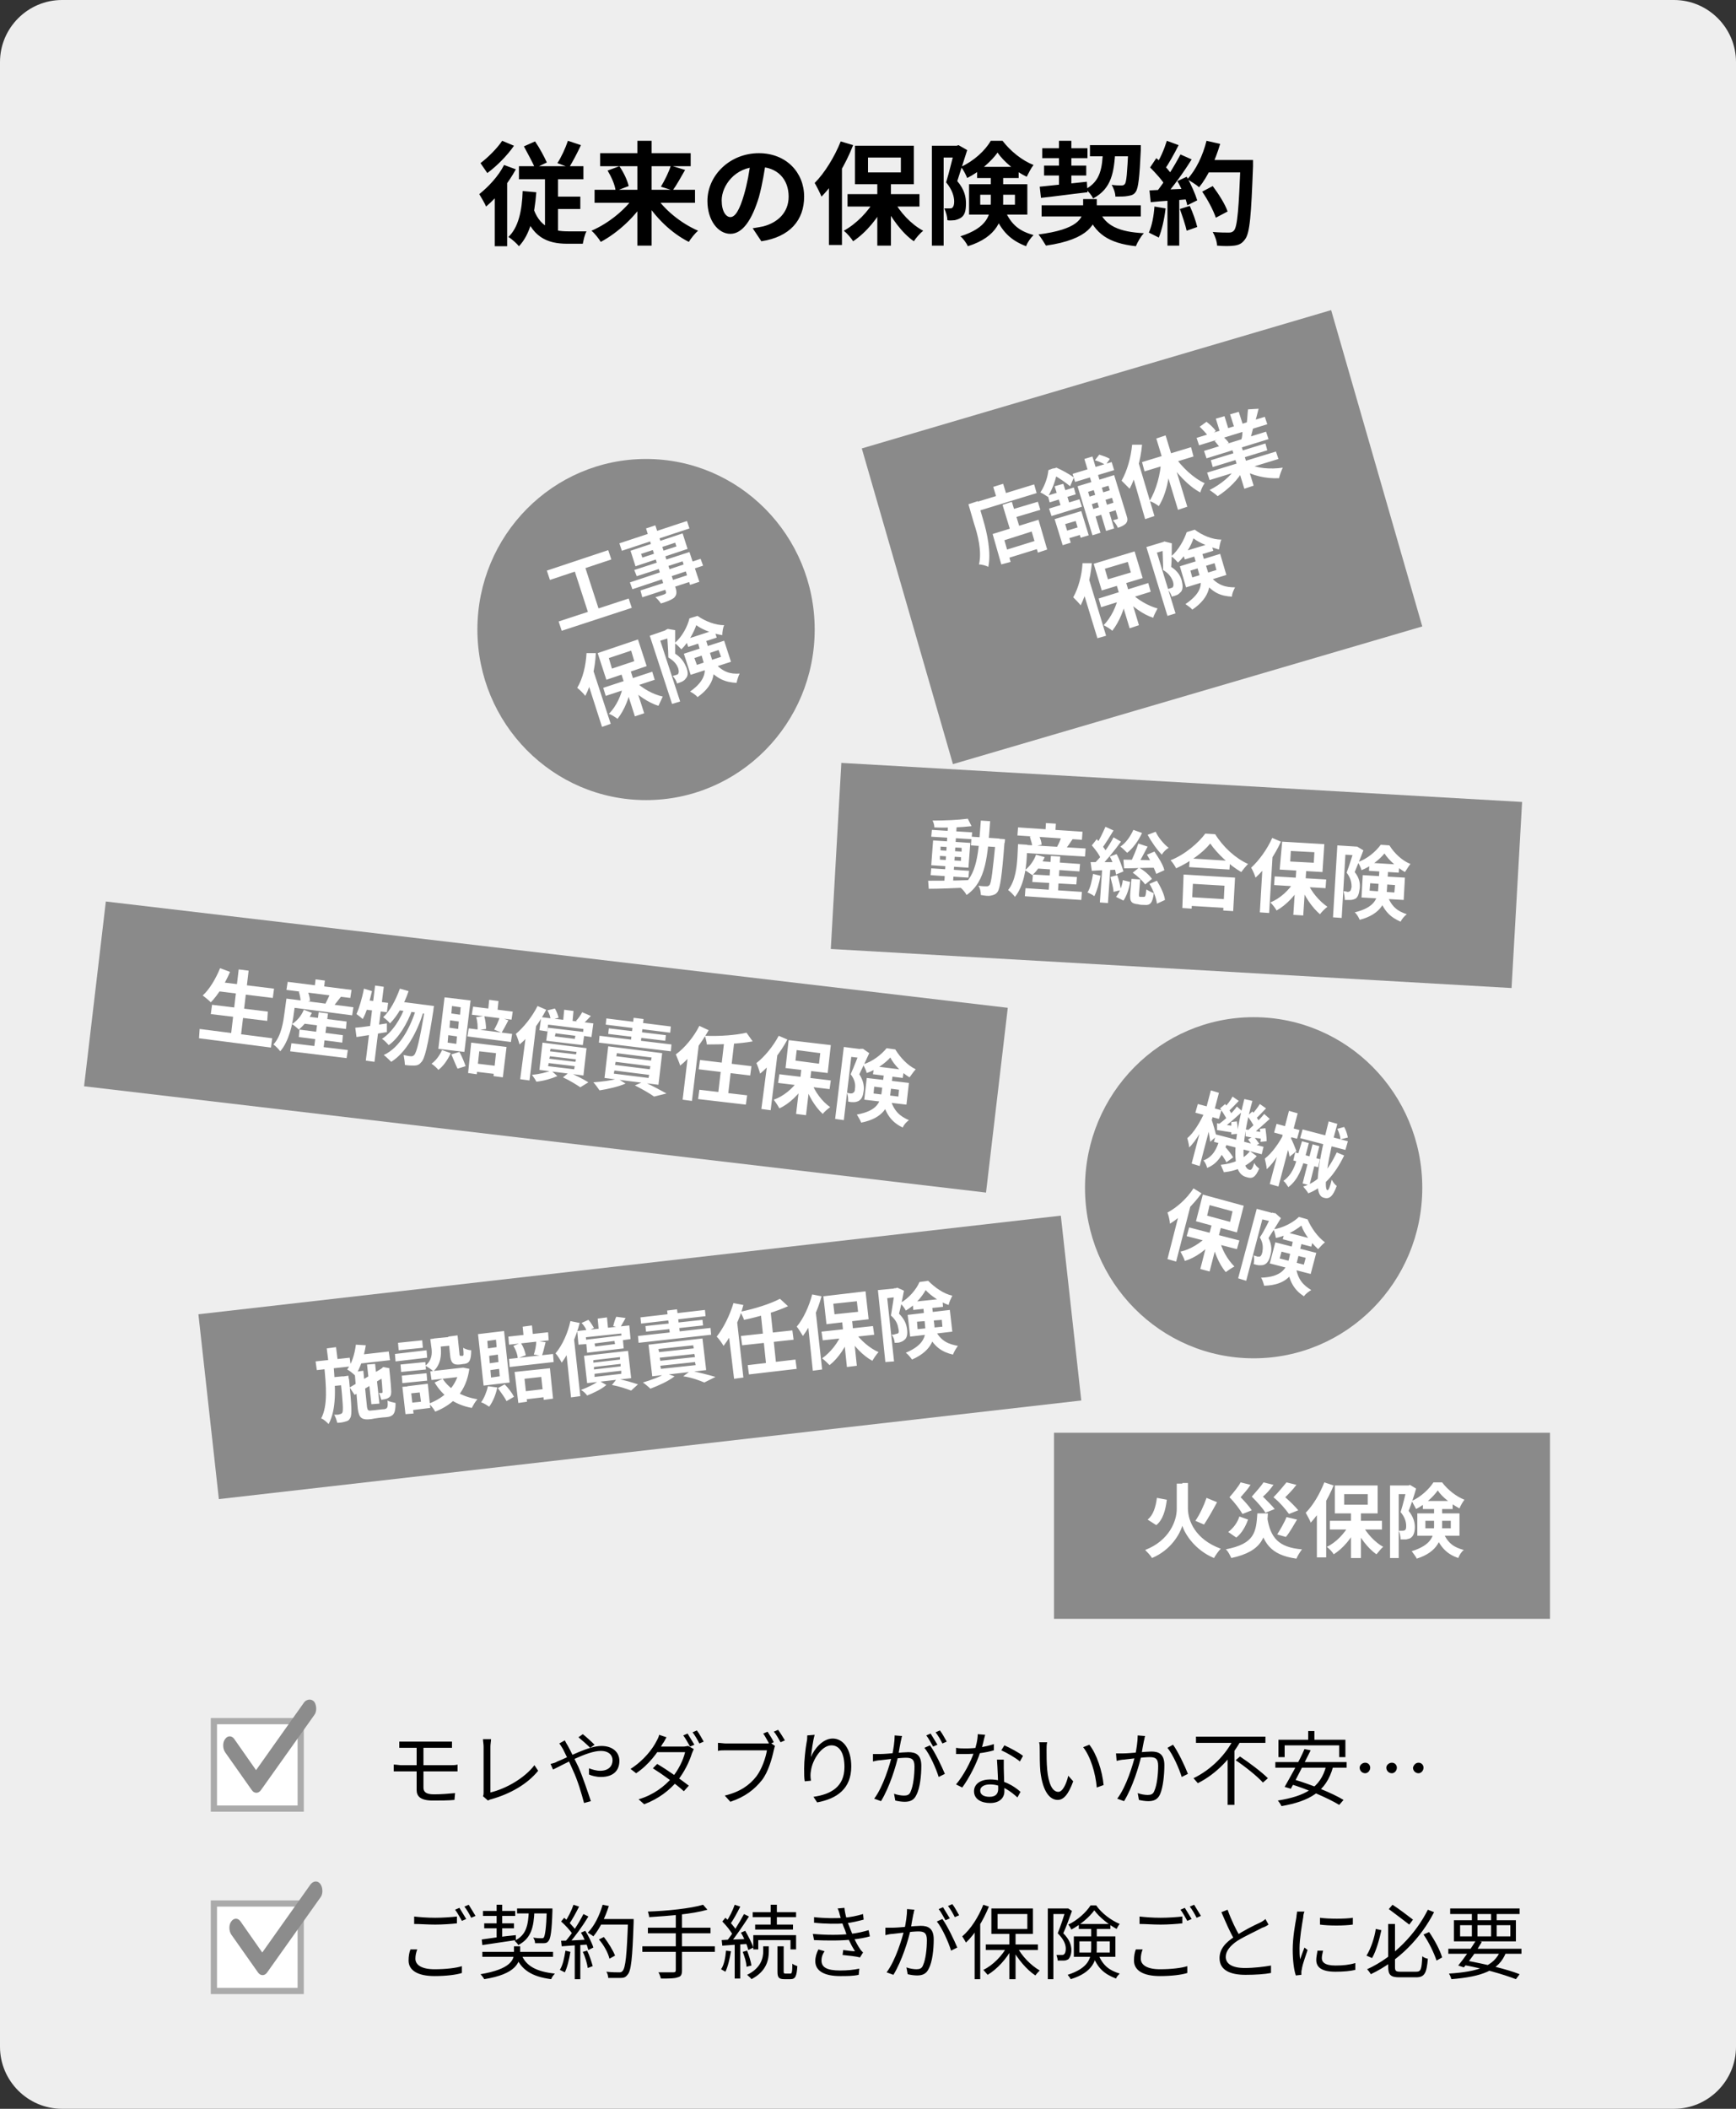 <?xml version="1.0" encoding="utf-8"?>
<!-- Generator: Adobe Illustrator 27.6.1, SVG Export Plug-In . SVG Version: 6.00 Build 0)  -->
<svg version="1.1" id="Layer_1" xmlns="http://www.w3.org/2000/svg" xmlns:xlink="http://www.w3.org/1999/xlink" x="0px" y="0px"
	 viewBox="0 0 280 340" style="enable-background:new 0 0 280 340;" xml:space="preserve">
<rect x="0" y="0" width="280" height="340" fill="#333333" stroke="none"/>
<style type="text/css">
	.st0{fill:#EEEEEE;}
	.st1{fill:#FFFFFF;stroke:#AAAAAA;}
	.st2{fill:#8C8C8C;}
	.st3{fill:#8A8A8A;}
	.st4{fill:#FFFFFF;}
</style>
<path class="st0" d="M10,0h260c5.5,0,10,4.5,10,10v320c0,5.5-4.5,10-10,10H10c-5.5,0-10-4.5-10-10V10C0,4.5,4.5,0,10,0z"/>
<path d="M64.4,280.8c0.3,0,0.7,0,1.2,0c0.9,0,5.2,0,6.2,0c0.4,0,0.8,0,1.1,0v1c-0.3,0-0.6,0-1.1,0c-0.9,0-5.5,0-6.2,0
	c-0.4,0-0.8,0-1.2,0V280.8z M68.3,285c0,1,0,2.7,0,3.2c0,0.7,0.4,1.1,1.7,1.1c1.2,0,2.3-0.1,3.4-0.2l-0.1,1.1
	c-1,0.1-2.3,0.1-3.5,0.1c-2,0-2.6-0.7-2.6-1.7c0-0.9,0-2.5,0-3.5c0-0.5,0-2.9,0-3.4h1.1C68.3,282,68.3,284.6,68.3,285z M63.5,284.5
	c0.4,0,0.9,0.1,1.2,0.1c0.9,0,7.2,0,8,0c0.3,0,0.8,0,1.1-0.1v1.1c-0.3,0-0.8,0-1.1,0c-0.8,0-7.1,0-8,0c-0.3,0-0.9,0-1.2,0V284.5z
	 M77.9,289.6c0.1-0.2,0.1-0.4,0.1-0.6c0-0.8,0-6.2,0-7.4c0-0.4-0.1-0.9-0.1-1.2h1.3c0,0.3-0.1,0.8-0.1,1.2c0,1.2,0,6.7,0,7.4
	c2.5-0.6,5.5-2.3,7.1-4.4l0.6,0.9c-1.7,2.1-4.4,3.7-7.6,4.6c-0.1,0-0.3,0.1-0.5,0.2L77.9,289.6z M95.2,281.8
	c-0.5-0.5-1.4-1.3-1.9-1.7l0.7-0.5c0.4,0.3,1.4,1.2,1.9,1.7L95.2,281.8z M91.1,280.6c0.1,0.2,0.3,0.6,0.5,0.9
	c0.5,0.9,1.1,2.2,1.7,3.4c0.7,1.6,1.5,4,2,5.5l-1.1,0.3c-0.4-1.5-1-3.6-1.8-5.3c-0.6-1.4-1.2-2.6-1.6-3.4c-0.2-0.3-0.4-0.7-0.6-0.9
	L91.1,280.6z M88.8,284.4c0.4-0.1,0.8-0.2,1.1-0.4c1.8-0.7,5-2.5,7.1-2.5c1.8,0,2.9,1,2.9,2.4c0,1.5-0.9,2.6-3,2.6
	c-0.7,0-1.5-0.2-1.9-0.4l0-1c0.5,0.2,1.2,0.4,1.8,0.4c1.4,0,2-0.8,2-1.7c0-0.8-0.6-1.5-1.9-1.5c-2.2,0-6,2.2-7.7,3L88.8,284.4z
	 M110.9,279.5c0.3,0.5,0.8,1.3,1.1,1.8l-0.7,0.3c-0.3-0.5-0.7-1.3-1.1-1.8L110.9,279.5z M112.4,279c0.4,0.5,0.8,1.3,1.1,1.8
	l-0.7,0.3c-0.3-0.6-0.7-1.3-1.1-1.8L112.4,279z M106,284.4c1.7,1,3.8,2.5,5.1,3.5l-0.8,0.9c-1.2-1.1-3.4-2.7-5-3.7L106,284.4z
	 M111.9,282c-0.1,0.2-0.2,0.5-0.3,0.7c-0.4,1.3-1.2,3-2.4,4.5c-1.2,1.4-2.9,2.8-5.3,3.7l-0.9-0.8c2.4-0.7,4.2-2.1,5.4-3.5
	c1-1.2,1.8-2.8,2.1-4.1h-4.8l0.4-0.9h4.1c0.4,0,0.6-0.1,0.8-0.1L111.9,282z M107.5,280.1c-0.2,0.3-0.4,0.8-0.6,1
	c-0.8,1.4-2.2,3.4-4.3,4.8l-0.9-0.7c2.2-1.4,3.6-3.3,4.2-4.5c0.1-0.2,0.4-0.7,0.4-1L107.5,280.1z M123.8,279.2
	c0.3,0.5,0.8,1.2,1,1.7l-0.7,0.3c-0.3-0.5-0.7-1.3-1-1.7L123.8,279.2z M125.5,278.9c0.3,0.4,0.8,1.2,1.1,1.7l-0.7,0.3
	c-0.3-0.5-0.7-1.3-1.1-1.7L125.5,278.9z M125,281.5c-0.1,0.2-0.1,0.4-0.2,0.7c-0.3,1.4-0.9,3.5-1.9,4.8c-1.2,1.5-2.7,2.7-5.1,3.5
	l-0.9-1c2.5-0.6,4-1.7,5.1-3.1c0.9-1.2,1.5-3,1.7-4.2c-0.7,0-5.9,0-6.6,0c-0.5,0-1,0-1.3,0.1V281c0.4,0,0.9,0.1,1.3,0.1
	c0.7,0,5.9,0,6.5,0c0.2,0,0.5,0,0.7-0.1L125,281.5z M131.4,279.7c-0.3,1-0.5,2.7-0.6,3.6c0.5-1.3,1.9-3,3.5-3c1.7,0,3,1.7,3,4.5
	c0,3.6-2.3,5.2-5.5,5.8l-0.6-0.9c2.8-0.4,5-1.6,5-4.8c0-2.1-0.7-3.5-2.1-3.5c-1.6,0-3.1,2.4-3.3,4.1c-0.1,0.5-0.1,0.9,0,1.6l-1,0.1
	c-0.1-0.5-0.1-1.2-0.1-2.1c0-1.2,0.2-3.1,0.4-4.2c0.1-0.4,0.1-0.8,0.1-1.1L131.4,279.7z M145.5,279.9c-0.1,0.2-0.1,0.5-0.2,0.8
	c-0.1,0.5-0.3,1.5-0.4,2.3c-0.4,1.8-1.4,5.1-2.8,7.4L141,290c1.5-2,2.5-5.5,2.9-7c0.2-1,0.4-2.2,0.4-3.2L145.5,279.9z M150,281.4
	c0.8,1.1,1.9,3.4,2.4,4.6l-1,0.5c-0.4-1.3-1.4-3.6-2.3-4.7L150,281.4z M140.8,282.8c0.4,0,0.7,0,1.2,0c1,0,3.6-0.3,4.5-0.3
	c1.2,0,2.1,0.4,2.1,2.2c0,1.5-0.2,3.6-0.8,4.7c-0.4,0.9-1.1,1.1-1.9,1.1c-0.5,0-1.1-0.1-1.5-0.2l-0.2-1.1c0.5,0.2,1.2,0.3,1.6,0.3
	c0.5,0,0.9-0.1,1.1-0.7c0.4-0.9,0.6-2.6,0.6-4c0-1.2-0.5-1.4-1.4-1.4c-0.9,0-3.3,0.3-4.1,0.4c-0.3,0-0.8,0.1-1.2,0.2L140.8,282.8z
	 M150.1,279.5c0.3,0.5,0.8,1.3,1.1,1.8l-0.7,0.3c-0.3-0.5-0.7-1.3-1.1-1.8L150.1,279.5z M151.6,279c0.4,0.5,0.8,1.3,1.1,1.8
	l-0.7,0.3c-0.3-0.6-0.7-1.3-1.1-1.8L151.6,279z M154.2,281.8c0.5,0.1,1,0.1,1.6,0.1c1.4,0,3-0.2,4.5-0.7l0,1c-1.3,0.4-3,0.6-4.6,0.6
	c-0.5,0-1,0-1.5,0L154.2,281.8z M158.9,279.7c-0.2,0.6-0.4,1.9-0.8,2.8c-0.6,1.9-1.8,4.2-2.9,5.7l-1-0.5c1.2-1.4,2.4-3.7,2.9-5.2
	c0.3-0.8,0.6-2,0.6-2.9L158.9,279.7z M161.9,283.7c0,0.5,0,0.9,0,1.4c0,0.8,0.1,2.8,0.1,3.7c0,1-0.7,1.9-2.3,1.9
	c-1.4,0-2.6-0.6-2.6-1.9c0-1.2,1.1-1.9,2.6-1.9c2.2,0,3.9,1.1,4.9,2l-0.5,0.9c-1-0.9-2.5-2.1-4.4-2.1c-1,0-1.6,0.4-1.6,1
	c0,0.6,0.5,1,1.5,1c1.1,0,1.4-0.6,1.4-1.3c0-1-0.1-3.3-0.2-4.7H161.9z M164.5,284c-0.7-0.6-2.1-1.4-3-1.8l0.5-0.8
	c0.9,0.4,2.4,1.2,3,1.7L164.5,284z M168.9,280.9c-0.1,0.3-0.1,0.9-0.1,1.3c0,0.8,0,2,0.1,3.1c0.2,2.2,0.8,3.6,1.8,3.6
	c0.7,0,1.3-1.3,1.6-2.6l0.8,0.9c-0.8,2.2-1.6,3-2.5,3c-1.2,0-2.4-1.2-2.8-4.6c-0.1-1.1-0.1-2.7-0.1-3.5c0-0.3,0-0.9-0.1-1.2
	L168.9,280.9z M175.7,281.3c1.2,1.5,2.1,4.3,2.3,6.5l-1.1,0.4c-0.2-2.3-1-5-2.2-6.5L175.7,281.3z M184.7,279.9
	c-0.1,0.2-0.1,0.5-0.2,0.8c-0.1,0.5-0.3,1.5-0.4,2.3c-0.4,1.8-1.4,5.1-2.8,7.4l-1.1-0.4c1.5-2,2.5-5.4,2.9-7c0.2-1,0.4-2.2,0.4-3.2
	L184.7,279.9z M189.2,281.3c0.8,1.1,1.9,3.4,2.4,4.7l-1,0.5c-0.4-1.3-1.4-3.6-2.3-4.7L189.2,281.3z M180,282.7c0.4,0,0.8,0,1.2,0
	c1,0,3.6-0.3,4.5-0.3c1.2,0,2.1,0.4,2.1,2.2c0,1.5-0.2,3.6-0.7,4.7c-0.4,0.9-1.1,1.1-1.9,1.1c-0.5,0-1.1-0.1-1.5-0.2l-0.2-1.1
	c0.5,0.2,1.2,0.3,1.6,0.3c0.5,0,0.9-0.1,1.1-0.7c0.4-0.9,0.6-2.6,0.6-4c0-1.2-0.5-1.4-1.4-1.4c-0.9,0-3.3,0.3-4.1,0.4
	c-0.3,0-0.8,0.1-1.2,0.2L180,282.7z M192.9,280h11.2v1h-11.2V280z M199.3,283.8l0.7-0.6c1.5,1,3.5,2.5,4.5,3.5l-0.8,0.7
	C202.8,286.4,200.8,284.8,199.3,283.8z M199,280.3l1.1,0.4c-1.5,2.7-3.9,5.3-6.9,6.8c-0.2-0.2-0.5-0.6-0.7-0.8
	C195.4,285.3,197.8,282.8,199,280.3z M198,282.9l1.1-1v9.1H198V282.9z M211,279.1h1v2.1h-1V279.1z M206.1,280.5H217v2.8h-1v-1.9
	h-8.8v1.9h-1V280.5z M210.4,282l1,0.2c-1,2-2.3,4.6-3.2,6.2l-1-0.3C208.1,286.5,209.6,283.9,210.4,282z M213.9,284.7l1.1,0.2
	c-1.1,4-3.8,5.5-8.3,6.3c-0.1-0.2-0.4-0.7-0.6-0.9C210.4,289.6,213,288.3,213.9,284.7z M205.7,284.1h11.5v0.9h-11.5V284.1z
	 M208,287.6l0.7-0.7c2.7,0.8,6.2,2.2,8,3.3l-0.7,0.8C214.2,289.9,210.7,288.4,208,287.6z M220.2,284.2c0.5,0,0.8,0.4,0.8,0.8
	c0,0.5-0.4,0.9-0.8,0.9c-0.5,0-0.9-0.4-0.9-0.9C219.3,284.6,219.7,284.2,220.2,284.2z M224.5,284.2c0.5,0,0.8,0.4,0.8,0.8
	c0,0.5-0.4,0.9-0.8,0.9c-0.5,0-0.9-0.4-0.9-0.9C223.6,284.6,224,284.2,224.5,284.2z M228.8,284.2c0.5,0,0.8,0.4,0.8,0.8
	c0,0.5-0.4,0.9-0.8,0.9c-0.5,0-0.9-0.4-0.9-0.9C228,284.6,228.3,284.2,228.8,284.2z"/>
<rect x="34.5" y="277.5" class="st1" width="14" height="14.1"/>
<path d="M66.8,309c0.9,0.1,2.1,0.2,3.4,0.2c1.2,0,2.6-0.1,3.5-0.2v1.1c-0.9,0.1-2.3,0.2-3.5,0.2c-1.3,0-2.4-0.1-3.4-0.1V309z
	 M67.3,314.3c-0.2,0.5-0.3,1-0.3,1.5c0,1,1,1.7,3.1,1.7c1.8,0,3.5-0.2,4.4-0.5l0,1.1c-0.9,0.3-2.6,0.5-4.4,0.5
	c-2.7,0-4.2-0.9-4.2-2.5c0-0.7,0.1-1.3,0.3-1.8L67.3,314.3z M74.1,307.6c0.3,0.5,0.8,1.3,1.1,1.8l-0.7,0.3c-0.3-0.5-0.7-1.3-1.1-1.8
	L74.1,307.6z M75.6,307.1c0.3,0.5,0.8,1.3,1.1,1.8l-0.7,0.3c-0.3-0.6-0.7-1.3-1.1-1.8L75.6,307.1z M77.8,314.7h11.4v0.8H77.8V314.7z
	 M77.9,308.1h5.2v0.8h-5.2V308.1z M83.4,307.7h5.2v0.8h-5.2V307.7z M78.1,310.1h4.8v0.8h-4.8V310.1z M84.1,315.1
	c0.7,1.9,2.5,2.8,5.4,3.1c-0.2,0.2-0.5,0.6-0.6,0.9c-3.1-0.4-4.9-1.5-5.8-3.9L84.1,315.1z M88.2,307.7h0.9c0,0,0,0.3,0,0.4
	c-0.1,3.3-0.3,4.4-0.6,4.8c-0.2,0.3-0.4,0.4-0.8,0.4c-0.3,0-0.9,0-1.4,0c0-0.3-0.1-0.6-0.3-0.9c0.6,0.1,1.1,0.1,1.3,0.1
	c0.2,0,0.3,0,0.4-0.1c0.2-0.3,0.4-1.4,0.5-4.5V307.7z M77.7,312.7c1.4-0.2,3.4-0.5,5.5-0.7l0,0.8c-2,0.3-4,0.6-5.4,0.8L77.7,312.7z
	 M85.3,308h0.9c-0.1,2.7-0.5,4.5-2.6,5.6c-0.1-0.2-0.4-0.5-0.6-0.7C84.9,312,85.2,310.4,85.3,308z M80.1,307.1H81v5.5l-0.9,0.1
	V307.1z M82.9,313.8h1v1.1c0,1.5-0.7,3.4-5.8,4.2c-0.1-0.2-0.4-0.6-0.6-0.8c4.8-0.8,5.4-2.3,5.4-3.4V313.8z M96.6,312.7l0.8-0.4
	c0.7,0.9,1.5,2.2,1.8,3l-0.9,0.5C98.1,314.9,97.4,313.6,96.6,312.7z M96.7,309.4h4.9v0.9h-4.9V309.4z M101.3,309.4h0.9
	c0,0,0,0.4,0,0.5c-0.2,5.9-0.4,7.9-1,8.5c-0.3,0.4-0.6,0.5-1.1,0.5c-0.4,0-1.2,0-2,0c0-0.3-0.1-0.7-0.3-1c0.9,0.1,1.7,0.1,2,0.1
	c0.3,0,0.4,0,0.6-0.2c0.5-0.5,0.7-2.6,0.9-8.2V309.4z M97.2,307.1l1,0.2c-0.6,1.9-1.5,3.7-2.5,4.9c-0.2-0.2-0.6-0.4-0.9-0.6
	C95.9,310.5,96.7,308.8,97.2,307.1z M92.5,307.1l0.9,0.3c-0.5,1-1.1,2.1-1.6,2.8l-0.7-0.3C91.6,309.2,92.2,308,92.5,307.1z
	 M94.1,308.6l0.8,0.4c-0.9,1.5-2.2,3.3-3.2,4.4l-0.6-0.3C92.2,311.9,93.4,310,94.1,308.6z M90.5,309.8l0.5-0.6
	c0.7,0.6,1.5,1.5,1.9,2l-0.5,0.7C92,311.3,91.2,310.4,90.5,309.8z M93.7,311.6l0.7-0.3c0.5,0.8,1.1,2,1.3,2.7l-0.8,0.4
	C94.7,313.6,94.2,312.4,93.7,311.6z M90.5,312.9c1.2,0,2.9-0.1,4.6-0.2v0.8c-1.7,0.1-3.3,0.2-4.5,0.3L90.5,312.9z M94,314.7l0.7-0.2
	c0.4,0.8,0.7,1.8,0.9,2.5l-0.8,0.3C94.7,316.6,94.4,315.5,94,314.7z M91.2,314.5l0.8,0.2c-0.2,1.2-0.5,2.5-0.9,3.3
	c-0.2-0.1-0.6-0.3-0.8-0.4C90.8,316.8,91,315.7,91.2,314.5z M92.7,313.3h0.9v5.8h-0.9V313.3z M113.4,307.1l0.7,0.8
	c-2.4,0.7-6.2,1-9.4,1.2c0-0.2-0.1-0.6-0.2-0.9C107.6,308.1,111.4,307.7,113.4,307.1z M104.5,310.8h10.1v0.9h-10.1V310.8z
	 M103.6,313.8h11.7v0.9h-11.7V313.8z M109,308.5h1v9.2c0,0.7-0.2,1-0.7,1.1c-0.5,0.2-1.3,0.2-2.7,0.2c-0.1-0.3-0.2-0.7-0.4-1
	c1.1,0,2.1,0,2.4,0c0.3,0,0.4-0.1,0.4-0.4V308.5z M124.3,307.1h1v3.6h-1V307.1z M121.4,308.3h7v0.8h-7V308.3z M121.8,310.3h6.1v0.8
	h-6.1V310.3z M121.4,312h7v2.3h-0.9v-1.5h-5.2v1.5h-0.8V312z M125.5,313.8h0.9v4c0,0.3,0,0.4,0.3,0.4c0.1,0,0.7,0,0.8,0
	c0.2,0,0.3-0.2,0.3-1.6c0.2,0.2,0.6,0.3,0.8,0.4c-0.1,1.6-0.3,2.1-1.1,2.1c-0.2,0-0.9,0-1,0c-0.9,0-1.1-0.3-1.1-1.2V313.8z
	 M123.1,313.8h0.9v0.8c0,1.3-0.3,3.2-2.8,4.5c-0.1-0.2-0.5-0.5-0.7-0.7c2.3-1.1,2.6-2.8,2.6-3.8V313.8z M118.5,307.1l0.9,0.3
	c-0.5,1-1.1,2.1-1.6,2.8l-0.7-0.3C117.6,309.2,118.2,308,118.5,307.1z M120,308.6l0.8,0.4c-0.9,1.4-2.2,3.3-3.1,4.4l-0.6-0.3
	C118.1,311.9,119.3,309.9,120,308.6z M116.5,309.8l0.5-0.6c0.7,0.6,1.5,1.5,1.8,2.1l-0.6,0.7C117.9,311.4,117.2,310.5,116.5,309.8z
	 M119.5,311.6l0.7-0.3c0.5,0.9,1.1,2,1.3,2.7l-0.8,0.4C120.5,313.6,120,312.4,119.5,311.6z M116.4,312.8c1.1-0.1,2.8-0.1,4.4-0.2
	v0.8c-1.5,0.1-3.1,0.2-4.3,0.3L116.4,312.8z M119.8,314.7l0.7-0.2c0.3,0.8,0.6,1.7,0.7,2.4l-0.8,0.2
	C120.4,316.4,120.1,315.5,119.8,314.7z M117.1,314.5l0.8,0.1c-0.2,1.2-0.5,2.5-0.9,3.3c-0.2-0.1-0.5-0.3-0.7-0.4
	C116.8,316.8,117,315.6,117.1,314.5z M118.5,313.2h0.9v5.8h-0.9V313.2z M131.3,309.1c1.8,0.2,3.5,0.2,4.8,0.1
	c1.1-0.1,2.1-0.3,3.1-0.6l0.1,0.9c-0.8,0.2-1.9,0.5-3,0.6c-1.3,0.1-3.1,0.1-5-0.1L131.3,309.1z M131.1,311.8c2.2,0.2,4.4,0.2,6,0
	c1.2-0.1,2.3-0.4,3-0.6l0.2,1c-0.7,0.2-1.7,0.4-2.8,0.5c-1.6,0.2-4,0.2-6.2,0.1L131.1,311.8z M135.5,308.9c-0.1-0.4-0.2-0.8-0.4-1.2
	l1.1-0.1c0.1,1.1,0.5,2.4,0.9,3.3c0.4,1,0.9,2.3,1.6,3.3c0.1,0.2,0.3,0.4,0.5,0.6l-0.5,0.8c-0.7-0.2-1.9-0.3-2.8-0.4l0.1-0.8
	c0.7,0.1,1.5,0.2,1.9,0.2c-0.7-1.1-1.3-2.4-1.6-3.4C135.9,310.3,135.7,309.6,135.5,308.9z M133,314.6c-0.3,0.4-0.5,0.9-0.5,1.5
	c0,1.1,0.9,1.6,3,1.6c1.2,0,2.2-0.1,3.1-0.3l-0.1,1c-0.9,0.2-1.9,0.2-3,0.2c-2.5,0-4-0.8-4-2.4c0-0.7,0.2-1.3,0.5-1.9L133,314.6z
	 M147.5,307.9c-0.1,0.2-0.1,0.5-0.2,0.8c-0.1,0.5-0.3,1.5-0.4,2.3c-0.4,1.8-1.4,5.1-2.8,7.4L143,318c1.5-2,2.5-5.5,2.9-7
	c0.2-1,0.4-2.2,0.4-3.2L147.5,307.9z M152,309.4c0.8,1.1,1.9,3.4,2.4,4.6l-1,0.5c-0.4-1.3-1.4-3.6-2.3-4.7L152,309.4z M142.8,310.8
	c0.4,0,0.7,0,1.2,0c1,0,3.6-0.3,4.5-0.3c1.2,0,2.1,0.4,2.1,2.2c0,1.5-0.2,3.6-0.8,4.7c-0.4,0.9-1.1,1.1-1.9,1.1
	c-0.5,0-1.1-0.1-1.5-0.2l-0.2-1.1c0.5,0.2,1.2,0.3,1.6,0.3c0.5,0,0.9-0.1,1.1-0.7c0.4-0.9,0.6-2.6,0.6-4c0-1.2-0.5-1.4-1.4-1.4
	c-0.9,0-3.3,0.3-4.1,0.4c-0.3,0-0.8,0.1-1.2,0.2L142.8,310.8z M152.1,307.5c0.3,0.5,0.8,1.3,1.1,1.8l-0.7,0.3
	c-0.3-0.5-0.7-1.3-1.1-1.8L152.1,307.5z M153.6,307c0.4,0.5,0.8,1.3,1.1,1.8l-0.7,0.3c-0.3-0.6-0.7-1.3-1.1-1.8L153.6,307z
	 M162.8,311.6h1v7.5h-1V311.6z M159,313.5h8.4v0.9H159V313.5z M164,313.8c0.8,1.6,2.3,3.1,3.7,3.9c-0.2,0.2-0.5,0.5-0.7,0.8
	c-1.4-0.9-2.9-2.7-3.8-4.4L164,313.8z M162.5,313.7l0.8,0.3c-0.9,1.8-2.5,3.5-4,4.4c-0.2-0.2-0.5-0.6-0.7-0.8
	C160.1,316.9,161.7,315.3,162.5,313.7z M160.9,308.6v2.4h4.8v-2.4H160.9z M159.9,307.7h6.7v4.1h-6.7V307.7z M158.6,307.1l0.9,0.3
	c-0.9,2.2-2.2,4.4-3.7,5.8c-0.1-0.2-0.4-0.7-0.6-1C156.6,311,157.8,309.1,158.6,307.1z M157.2,310.5l0.9-0.9l0,0v9.5h-0.9V310.5z
	 M169,307.7h3.2v0.9h-2.3v10.5H169V307.7z M171.9,307.7h0.2l0.2,0l0.6,0.4c-0.4,1.1-0.9,2.5-1.4,3.6c1,1,1.3,1.9,1.3,2.7
	c0,0.7-0.2,1.2-0.5,1.5c-0.2,0.1-0.4,0.2-0.7,0.2c-0.3,0-0.6,0-1,0c0-0.2-0.1-0.6-0.2-0.9c0.3,0,0.6,0,0.8,0c0.2,0,0.3,0,0.4-0.1
	c0.2-0.1,0.3-0.5,0.3-0.9c0-0.7-0.3-1.5-1.3-2.5c0.5-1.2,1-2.8,1.3-3.8V307.7z M174,310.2h5.1v0.8H174V310.2z M176.5,308
	c-0.8,1.1-2.2,2.3-3.7,3.1c-0.1-0.2-0.3-0.6-0.5-0.8c1.5-0.7,2.9-2,3.6-3.1h0.9c0.9,1.3,2.4,2.4,3.8,3c-0.2,0.2-0.4,0.6-0.5,0.8
	C178.8,310.3,177.3,309.1,176.5,308z M174.1,313v1.8h4.9V313H174.1z M173.2,312.2h6.7v3.3h-6.7V312.2z M176,310.7h0.9v3.4
	c0,1.9-0.6,3.9-4.2,5c-0.1-0.2-0.4-0.6-0.5-0.7c3.4-1.1,3.8-2.7,3.8-4.3V310.7z M177.1,315c0.8,2,1.9,2.7,3.5,3.2
	c-0.2,0.2-0.5,0.5-0.6,0.8c-1.8-0.7-3-1.6-3.8-3.9L177.1,315z M183.8,309c0.9,0.1,2.1,0.2,3.4,0.2c1.2,0,2.6-0.1,3.5-0.2v1.1
	c-0.9,0.1-2.3,0.2-3.5,0.2c-1.3,0-2.4-0.1-3.4-0.1V309z M184.3,314.3c-0.2,0.5-0.3,1-0.3,1.5c0,1,1,1.7,3.1,1.7
	c1.8,0,3.5-0.2,4.4-0.5l0,1.1c-0.9,0.3-2.6,0.5-4.4,0.5c-2.7,0-4.2-0.9-4.2-2.5c0-0.7,0.1-1.3,0.3-1.8L184.3,314.3z M191.1,307.6
	c0.3,0.5,0.8,1.3,1.1,1.8l-0.7,0.3c-0.3-0.5-0.7-1.3-1.1-1.8L191.1,307.6z M192.6,307.1c0.3,0.5,0.8,1.3,1.1,1.8l-0.7,0.3
	c-0.3-0.6-0.7-1.3-1.1-1.8L192.6,307.1z M204.6,310.3c-0.3,0.2-0.6,0.4-1,0.5c-0.9,0.5-2.7,1.3-4,2.1c-1.2,0.8-1.9,1.7-1.9,2.6
	c0,1.1,1,1.8,3.1,1.8c1.4,0,3.1-0.2,4.2-0.4l0,1.2c-1,0.2-2.5,0.3-4.1,0.3c-2.4,0-4.2-0.7-4.2-2.7c0-1.4,0.9-2.5,2.5-3.5
	c1.3-0.9,3.1-1.8,4-2.2c0.4-0.2,0.7-0.4,0.9-0.6L204.6,310.3z M198,307.9c0.6,1.7,1.4,3.3,2,4.3l-0.9,0.5c-0.7-1.1-1.4-2.8-2.1-4.4
	L198,307.9z M212.9,309.2c1.4,0.2,4.1,0.2,5.3,0v1.1c-1.4,0.2-3.9,0.2-5.3,0L212.9,309.2z M213.4,314.5c-0.1,0.5-0.2,0.8-0.2,1.2
	c0,0.6,0.4,1.2,2.2,1.2c1.2,0,2.2-0.1,3.2-0.4l0,1.1c-0.8,0.2-1.9,0.3-3.2,0.3c-2.2,0-3.1-0.7-3.1-1.9c0-0.4,0.1-0.9,0.2-1.5
	L213.4,314.5z M210.4,308.2c-0.1,0.2-0.2,0.6-0.2,0.9c-0.2,1.2-0.6,3.5-0.6,5c0,0.6,0,1.2,0.1,1.8c0.2-0.6,0.5-1.4,0.7-1.9l0.5,0.4
	c-0.3,0.9-0.8,2.3-0.9,2.9c0,0.2-0.1,0.4-0.1,0.6c0,0.1,0,0.3,0,0.5l-0.9,0.1c-0.3-0.9-0.5-2.4-0.5-4.2c0-1.9,0.4-4.1,0.6-5.2
	c0-0.3,0.1-0.6,0.1-0.9L210.4,308.2z M224,310.2h1v7c0,0.6,0.2,0.7,0.9,0.7c0.4,0,2.1,0,2.5,0c0.8,0,0.9-0.4,1-2.5
	c0.2,0.2,0.7,0.4,0.9,0.4c-0.2,2.3-0.5,3-1.9,3c-0.3,0-2.3,0-2.7,0c-1.4,0-1.8-0.4-1.8-1.7V310.2z M224,307.8l0.6-0.7
	c1.1,0.7,2.5,1.8,3.3,2.4l-0.6,0.8C226.5,309.7,225.1,308.6,224,307.8z M221.9,311l0.9,0.2c-0.3,1.4-0.8,3.3-1.5,4.5l-0.9-0.4
	C221.1,314.2,221.7,312.4,221.9,311z M229.6,311.9l0.9-0.4c0.9,1.3,1.8,3,2.1,4.1l-0.9,0.5C231.3,314.9,230.5,313.2,229.6,311.9z
	 M230.3,307.9l1,0.4c-2.1,4.1-5.6,7.8-10.2,10c-0.1-0.2-0.4-0.6-0.6-0.8C224.9,315.5,228.4,311.7,230.3,307.9z M233.6,314.2h11.8
	v0.8h-11.8V314.2z M233.9,307.7h11.2v0.9h-11.2V307.7z M238.1,312.8l0.9,0.3c-0.8,1.4-2,3.1-2.9,4.1l-0.9-0.3
	C236.1,315.8,237.3,314.1,238.1,312.8z M242,314.5l0.9,0.3c-1.1,2.9-3.9,3.9-8.8,4.3c-0.1-0.3-0.2-0.6-0.4-0.9
	C238.4,317.9,241,317,242,314.5z M236,316.8l0.5-0.7c3.2,0.6,6.6,1.4,8.6,2.2l-0.6,0.8C242.4,318.3,239.3,317.4,236,316.8z
	 M237.4,308h0.9v4.5h-0.9V308z M240.5,308h0.9v4.5h-0.9V308z M235.5,310.4v1.8h8.1v-1.8H235.5z M234.5,309.6h10v3.4h-10V309.6z"/>
<path class="st2" d="M50.7,274.4c0.4,0.6,0.4,1.6,0,2.1l-8.6,12.1c-0.4,0.6-1.1,0.6-1.5,0l-4.3-6.1c-0.4-0.6-0.4-1.6,0-2.1
	c0.4-0.6,1.1-0.6,1.5,0l3.5,5l7.8-11C49.6,273.9,50.3,273.9,50.7,274.4L50.7,274.4z"/>
<rect x="34.5" y="306.9" class="st1" width="14" height="14.1"/>
<path class="st2" d="M51.7,303.8c0.4,0.6,0.4,1.6,0,2.1l-8.6,12.1c-0.4,0.6-1.1,0.6-1.5,0l-4.3-6.1c-0.4-0.6-0.4-1.6,0-2.1
	c0.4-0.6,1.1-0.6,1.5,0l3.5,5l7.8-11C50.6,303.2,51.3,303.2,51.7,303.8L51.7,303.8z"/>
<path d="M84.5,23.6l1.8-0.8c0.7,1,1.5,2.5,1.9,3.4l-1.9,0.9C85.9,26.2,85.1,24.7,84.5,23.6z M91.6,22.7l2.1,0.7
	c-0.6,1.3-1.3,2.6-1.9,3.6l-1.9-0.7C90.5,25.4,91.2,23.9,91.6,22.7z M83.7,26.8h10.4v2.1H83.7V26.8z M88.9,31.7h4.7v2h-4.7V31.7z
	 M85.9,33.2c1,3.4,3.2,4.1,5.7,4.1c0.5,0,2.3,0,3,0c-0.3,0.5-0.5,1.5-0.6,2h-2.5c-3.3,0-5.8-1.1-7.1-5.5L85.9,33.2z M87.9,27.6H90
	v10.8l-2.1-1.1V27.6z M84.3,30.8l2.2,0.2c-0.3,3.8-1,6.8-2.8,8.7c-0.3-0.4-1.2-1.2-1.7-1.5C83.6,36.7,84.2,34,84.3,30.8z M81.3,26.6
	l1.9,0.7c-1.2,2.2-3,4.5-4.8,6c-0.2-0.5-0.8-1.5-1.1-2C78.8,30.1,80.4,28.4,81.3,26.6z M81,22.7l1.9,0.8c-1.1,1.6-2.8,3.3-4.3,4.4
	c-0.3-0.4-0.8-1.2-1.1-1.6C78.7,25.4,80.2,23.9,81,22.7z M79.8,30.5l1.8-1.8l0.2,0.1v10.9h-2V30.5z M95.9,30.6h16.2v2.1H95.9V30.6z
	 M96.8,24.7h14.6v2.1H96.8V24.7z M102.8,22.7h2.3v16.9h-2.3V22.7z M108.2,26.7l2.3,0.7c-0.7,1.2-1.4,2.5-2,3.3l-1.9-0.6
	C107.2,29.1,107.9,27.7,108.2,26.7z M98,27.5l1.9-0.7c0.7,1,1.3,2.3,1.5,3.2l-2.1,0.8C99.2,29.8,98.6,28.5,98,27.5z M102.5,31.4
	l1.7,0.7c-1.7,2.8-4.5,5.4-7.3,6.9c-0.3-0.5-1-1.4-1.5-1.8C98.2,36,101,33.7,102.5,31.4z M105.6,31.4c1.4,2.3,4.2,4.6,7,5.8
	c-0.5,0.4-1.2,1.3-1.5,1.8c-2.8-1.4-5.5-4-7.2-6.9L105.6,31.4z M123.6,25.7c-0.3,1.8-0.6,3.9-1.2,6.1c-1.1,3.6-2.6,5.9-4.6,5.9
	c-2,0-3.7-2.2-3.7-5.3c0-4.1,3.6-7.7,8.3-7.7c4.4,0,7.3,3.1,7.3,7c0,3.8-2.3,6.5-6.9,7.2l-1.4-2.1c0.7-0.1,1.2-0.2,1.7-0.3
	c2.3-0.6,4.1-2.2,4.1-4.8c0-2.8-1.8-4.8-4.9-4.8c-3.8,0-5.9,3.1-5.9,5.4c0,1.8,0.7,2.7,1.4,2.7c0.8,0,1.5-1.2,2.2-3.6
	c0.5-1.7,0.9-3.8,1.1-5.7L123.6,25.7z M141.5,29.1h2.2v10.5h-2.2V29.1z M136.7,31.3h11.6v2h-11.6V31.3z M144.1,32.2c1,2,2.9,4,4.8,5
	c-0.5,0.4-1.2,1.2-1.5,1.7c-1.9-1.3-3.7-3.8-4.9-6.2L144.1,32.2z M141.2,32l1.7,0.6c-1.2,2.5-3.2,4.9-5.3,6.3
	c-0.3-0.5-1-1.3-1.5-1.7C138.1,36.1,140.1,34.1,141.2,32z M140,25.4v2.4h5.3v-2.4H140z M137.9,23.5h9.5v6.2h-9.5V23.5z M135.6,22.8
	l2,0.6c-1.2,3.1-3.1,6.3-5.1,8.3c-0.2-0.5-0.8-1.7-1.1-2.2C133,27.9,134.6,25.3,135.6,22.8z M133.8,27.7l2-2.1l0,0v13.9h-2.1V27.7z
	 M150.3,23.5h4.3v1.9h-2.4v14.2h-1.9V23.5z M153.9,23.5h0.4l0.3-0.1l1.4,0.8c-0.5,1.5-1.1,3.5-1.6,5c1.2,1.4,1.4,2.6,1.4,3.6
	c0,1.2-0.2,1.9-0.8,2.3c-0.3,0.2-0.6,0.3-1,0.4c-0.3,0-0.8,0.1-1.2,0c0-0.5-0.2-1.3-0.5-1.9c0.3,0,0.6,0,0.8,0c0.2,0,0.4,0,0.5-0.1
	c0.2-0.2,0.3-0.5,0.3-1c0-0.8-0.3-1.9-1.3-3.1c0.5-1.6,1.1-4.2,1.4-5.3V23.5z M157.6,26.9h6.7v1.8h-6.7V26.9z M160.9,24.6
	c-1,1.4-2.9,3.1-4.9,4.1c-0.2-0.5-0.6-1.3-1-1.8c2-0.9,3.9-2.6,4.8-4.2h1.9c1.3,1.7,3.2,3.2,5,3.9c-0.4,0.5-0.8,1.3-1.1,1.9
	C163.9,27.7,161.9,26.1,160.9,24.6z M158.1,31.4V33h5.6v-1.6H158.1z M156.3,29.7h9.4v4.9h-9.4V29.7z M159.9,28h1.9v4.6
	c0,2.7-0.9,5.6-5.7,7.1c-0.2-0.5-0.8-1.3-1.2-1.6c4.4-1.4,4.9-3.5,4.9-5.6V28z M162,33.7c1.1,2.7,2.6,3.6,4.7,4.2
	c-0.5,0.5-1,1.2-1.2,1.8c-2.3-0.9-4-2.2-5.3-5.6L162,33.7z M168,33.1H184v1.8H168V33.1z M168.1,23.9h7.3v1.6h-7.3V23.9z M175.8,23.4
	h6.9v1.8h-6.9V23.4z M168.4,26.7h6.8v1.6h-6.8V26.7z M177.3,34c1,2.4,3.2,3.4,7.2,3.6c-0.5,0.5-1,1.4-1.3,2.1
	c-4.4-0.5-6.6-2-7.9-5.4L177.3,34z M181.9,23.4h2.1c0,0,0,0.6,0,0.8c-0.2,4.4-0.4,6.1-0.8,6.7c-0.3,0.5-0.7,0.6-1.3,0.7
	c-0.5,0.1-1.2,0.1-2,0.1c0-0.6-0.3-1.4-0.6-1.9c0.6,0.1,1.2,0.1,1.5,0.1c0.3,0,0.4,0,0.6-0.2c0.3-0.3,0.4-1.8,0.6-5.8V23.4z
	 M167.7,30.1c1.9-0.2,4.9-0.5,7.6-0.8l0.1,1.7c-2.7,0.3-5.5,0.7-7.5,0.9L167.7,30.1z M177.9,24.1h2c-0.2,3.7-0.6,6.3-3.6,7.9
	c-0.2-0.5-0.8-1.2-1.2-1.5C177.5,29.2,177.8,27.1,177.9,24.1z M170.8,22.7h2v7.5l-2,0.2V22.7z M174.7,32.1h2.2v1.7
	c0,2.2-1.2,4.8-8.2,5.8c-0.3-0.5-0.8-1.3-1.2-1.8c6.3-0.8,7.2-2.6,7.2-4.1V32.1z M193.9,30.9l1.7-0.9c0.9,1.2,2,2.9,2.4,4.1l-1.9,1
	C195.7,33.9,194.8,32.2,193.9,30.9z M194.5,25.8h6.5v2h-6.5V25.8z M200,25.8h2.1c0,0,0,0.7,0,1c-0.3,7.9-0.5,10.8-1.3,11.8
	c-0.5,0.7-1,0.9-1.7,1c-0.7,0.1-1.8,0.1-2.8,0c0-0.6-0.3-1.5-0.7-2.2c1.1,0.1,2.2,0.1,2.6,0.1c0.4,0,0.6-0.1,0.8-0.3
	c0.6-0.6,0.8-3.7,1.1-11V25.8z M194.6,22.7l2.2,0.5c-0.8,2.7-2,5.3-3.4,7c-0.4-0.4-1.4-1-1.9-1.3C192.9,27.4,194,25.1,194.6,22.7z
	 M188.2,22.7l1.9,0.7c-0.7,1.4-1.6,3-2.3,4l-1.5-0.6C187.1,25.7,187.8,24,188.2,22.7z M190.4,24.9l1.8,0.8c-1.3,2.1-3.1,4.6-4.5,6.1
	l-1.3-0.7C187.8,29.4,189.4,26.8,190.4,24.9z M185.5,27l1-1.5c1,0.8,2.1,2,2.6,2.8l-1.1,1.7C187.5,29.1,186.4,27.9,185.5,27z
	 M189.9,29.2l1.5-0.7c0.7,1.2,1.4,2.8,1.7,3.8l-1.6,0.8C191.3,32.1,190.6,30.4,189.9,29.2z M185.4,30.7c1.7-0.1,4.2-0.2,6.6-0.3v1.7
	c-2.3,0.2-4.6,0.3-6.4,0.5L185.4,30.7z M190.3,33.7l1.6-0.5c0.5,1.1,1,2.5,1.2,3.4l-1.7,0.6C191.2,36.3,190.7,34.8,190.3,33.7z
	 M186.2,33.3l1.8,0.3c-0.2,1.7-0.6,3.5-1.1,4.7c-0.4-0.2-1.2-0.6-1.6-0.8C185.8,36.4,186.1,34.8,186.2,33.3z M188.3,31.6h1.9v8h-1.9
	V31.6z"/>
<ellipse class="st3" cx="202.2" cy="191.5" rx="27.2" ry="27.5"/>
<path class="st4" d="M196.1,182.9l7.7,2l-0.3,1.2l-7.7-2L196.1,182.9z M196.5,185.5l1-0.7c0.5,0.5,1.1,1.3,1.4,1.8l-1.1,0.8
	C197.6,186.9,197,186.1,196.5,185.5z M201.3,183.7l0.9-0.5c0.3,0.4,0.7,0.9,0.9,1.2l-1,0.5C202,184.7,201.6,184.1,201.3,183.7z
	 M196.7,183.7l1.3,0.4c-0.7,1.9-1.5,3.5-3.3,4.2c-0.1-0.4-0.3-0.9-0.6-1.2C195.7,186.5,196.3,185.1,196.7,183.7z M200.7,177.2
	l1.3,0.3c-1.6,5.7-2,10.7-0.5,11.1c0.3,0.1,0.5-0.1,0.8-1.1c0.2,0.4,0.5,0.7,0.8,0.9c-0.6,1.4-1.1,1.7-2,1.4
	C198.3,189.2,199.1,183.5,200.7,177.2z M201.6,185.6l1.1,0.8c-1.3,1.5-3.2,2.4-5.3,2.6c-0.1-0.3-0.4-0.9-0.5-1.2
	C198.9,187.6,200.6,186.9,201.6,185.6z M201.2,179.9l0.8-0.7c0.4,0.5,0.9,1.2,1.1,1.7l-0.8,0.8C202.1,181.2,201.6,180.5,201.2,179.9
	z M203.2,182l0.9-0.1c0.1,0.7,0.2,1.5,0.2,2.1l-1,0.1C203.4,183.5,203.3,182.7,203.2,182z M200.9,182.1c0.8,0.1,1.8,0.3,2.9,0.5
	l-0.2,1c-0.9-0.1-1.9-0.2-2.7-0.4L200.9,182.1z M203.2,178l1,0.7c-0.6,0.6-1.2,1.3-1.7,1.7l-0.7-0.6
	C202.3,179.3,202.9,178.5,203.2,178z M203.9,179.6l0.9,0.8c-1,0.9-2.1,1.9-3,2.6l-0.7-0.6C202,181.6,203.2,180.5,203.9,179.6z
	 M196.8,178.7l0.8-0.7c0.4,0.5,0.9,1.3,1.1,1.7l-0.8,0.8C197.7,180.1,197.2,179.3,196.8,178.7z M198.6,180.9l0.9-0.1
	c0.1,0.7,0.2,1.5,0.1,2l-1,0.1C198.6,182.5,198.6,181.6,198.6,180.9z M196.3,181.1c0.8,0.2,1.8,0.3,2.9,0.5l-0.2,1
	c-1-0.1-1.9-0.3-2.7-0.4L196.3,181.1z M198.8,176.8l1,0.7c-0.6,0.6-1.2,1.3-1.7,1.7l-0.7-0.6C197.9,178.2,198.5,177.4,198.8,176.8z
	 M199.5,178.4l0.9,0.8c-1,0.9-2.2,2-3.2,2.7l-0.7-0.6C197.5,180.6,198.8,179.4,199.5,178.4z M193.2,178l3.8,1l-0.4,1.4l-3.8-1
	L193.2,178z M195.3,175.8l1.3,0.4l-3.1,11.8l-1.3-0.4L195.3,175.8z M194.3,179.3l0.7,0.5c-0.8,1.9-2.1,4.2-3.2,5.2
	c0-0.4-0.2-1.1-0.3-1.5C192.5,182.7,193.6,180.9,194.3,179.3z M195.4,180.5c0.2,0.4,0.7,2.3,0.8,2.7l-1,0.9
	c-0.1-0.8-0.4-2.5-0.5-3.1L195.4,180.5z M210.1,182.1l7.3,1.9l-0.4,1.4l-7.3-1.9L210.1,182.1z M208.9,185.8l4,1.1l-0.3,1.3l-4-1.1
	L208.9,185.8z M211.7,184.5l1.1,0.3l-1.6,6.3l-1.1-0.3L211.7,184.5z M215.7,182l1.1-0.3c0.3,0.5,0.5,1.2,0.6,1.7l-1.2,0.3
	C216.2,183.3,216,182.6,215.7,182z M214.3,180.8l1.4,0.4c-1.5,5.3-2.3,10.5-1.6,10.7c0.2,0,0.4-0.5,0.7-1.7c0.2,0.4,0.5,0.8,0.8,1
	c-0.6,1.7-1.2,2.2-2.1,1.9C211.6,192.7,212.8,186.7,214.3,180.8z M210,184l1.1,0.3l-0.6,2.3c-0.5,1.7-1.1,3.6-2.7,4.8
	c-0.2-0.3-0.5-0.8-0.8-1c1.4-1,2-2.6,2.3-4.1L210,184z M215.6,185.8l1.2,0.5c-1.5,3.1-3.4,5.2-5.8,6.1c-0.1-0.3-0.6-0.8-0.8-1.1
	C212.6,190.6,214.3,188.6,215.6,185.8z M205.9,181.2l3.7,1l-0.4,1.4l-3.7-1L205.9,181.2z M207.9,179.1l1.4,0.4l-3.1,11.8l-1.4-0.4
	L207.9,179.1z M207.1,182.7l0.7,0.5c-0.9,2-2.3,4.3-3.5,5.3c0-0.5-0.2-1.2-0.3-1.7C205.1,186,206.4,184.2,207.1,182.7z M208.2,183.5
	c0.2,0.3,0.8,1.8,0.9,2.1l-1.1,0.9c-0.1-0.7-0.5-2-0.7-2.6L208.2,183.5z M195.5,197.2l1.5,0.4l-1.9,7.4l-1.5-0.4L195.5,197.2z
	 M191.8,197.9l8.1,2.1l-0.4,1.4l-8.1-2.1L191.8,197.9z M196.7,199.8c0.3,1.6,1.3,3.3,2.4,4.4c-0.4,0.2-1,0.6-1.4,0.9
	c-1.1-1.3-1.9-3.3-2.3-5.2L196.7,199.8z M194.8,199.2l1.1,0.7c-1.3,1.6-3.1,2.9-4.8,3.4c-0.1-0.4-0.5-1.1-0.7-1.5
	C191.9,201.5,193.7,200.4,194.8,199.2z M195.1,194.3l-0.4,1.7l3.7,1l0.4-1.7L195.1,194.3z M194,192.6l6.6,1.8l-1.1,4.3l-6.6-1.8
	L194,192.6z M192.5,191.6l1.3,0.8c-1.4,1.9-3.3,3.8-5.1,4.9c0-0.4-0.2-1.3-0.4-1.8C189.8,194.7,191.4,193.3,192.5,191.6z
	 M190.4,194.8l1.8-1.1l0,0l-2.5,9.7l-1.4-0.4L190.4,194.8z M202.7,194.9l3,0.8l-0.4,1.3l-1.7-0.4l-2.6,9.9l-1.3-0.4L202.7,194.9z
	 M205.2,195.5l0.3,0.1l0.2,0l0.9,0.8c-0.6,1-1.4,2.3-2,3.2c0.6,1.2,0.5,2.1,0.3,2.8c-0.2,0.8-0.5,1.3-1,1.5
	c-0.2,0.1-0.5,0.1-0.8,0.1c-0.2,0-0.6-0.1-0.9-0.2c0.1-0.4,0.1-1,0-1.4c0.2,0.1,0.4,0.1,0.6,0.2c0.1,0,0.3,0,0.4,0
	c0.2-0.1,0.3-0.3,0.4-0.7c0.1-0.6,0.2-1.4-0.4-2.4c0.7-1,1.5-2.7,1.9-3.5L205.2,195.5z M207.2,198.6l4.6,1.2l-0.3,1.2l-4.6-1.2
	L207.2,198.6z M209.9,197.6c-1,0.8-2.6,1.7-4.1,2c-0.1-0.4-0.2-1-0.4-1.4c1.5-0.2,3.2-1.1,4.1-2l1.4,0.4c0.6,1.4,1.6,2.8,2.8,3.7
	c-0.4,0.3-0.8,0.8-1.1,1.1C211.4,200.3,210.3,198.8,209.9,197.6z M206.7,201.8l-0.3,1.1l3.9,1l0.3-1.1L206.7,201.8z M205.7,200.3
	l6.6,1.7l-0.9,3.4l-6.6-1.7L205.7,200.3z M208.6,199.8l1.4,0.4l-0.8,3.2c-0.5,1.9-1.6,3.8-5.3,3.9c-0.1-0.4-0.3-1-0.5-1.3
	c3.3-0.1,4.1-1.5,4.5-3L208.6,199.8z M209,204.2c0.3,2.1,1.2,3,2.5,3.8c-0.4,0.2-0.9,0.6-1.2,1c-1.5-1-2.4-2.3-2.7-4.9L209,204.2z"
	/>
<ellipse class="st3" cx="104.2" cy="101.5" rx="27.2" ry="27.5"/>
<path class="st4" d="M88.2,92l9.9-3.3l0.5,1.5l-9.9,3.3L88.2,92z M90.1,100.2l11.3-3.7l0.5,1.5l-11.3,3.7L90.1,100.2z M92.5,91.5
	l1.7-0.6l2.5,7.7L95,99.2L92.5,91.5z M104.2,85.2l1.5-0.5l3.3,10.2c0.2,0.7,0.1,1.1-0.3,1.5c-0.4,0.3-1.1,0.6-2.1,0.9
	c-0.2-0.3-0.6-0.8-0.9-1c0.6-0.2,1.3-0.4,1.5-0.5c0.2-0.1,0.3-0.2,0.2-0.4L104.2,85.2z M99.9,87.6l10.9-3.6l0.4,1.2l-10.9,3.6
	L99.9,87.6z M103.4,89.3l0.2,0.6l5.5-1.8l-0.2-0.6L103.4,89.3z M101.7,88.8l8.4-2.8l0.8,2.5l-8.4,2.8L101.7,88.8z M102.3,91.9
	l8.9-2.9l1.6,4.8l-1.5,0.5l-1.2-3.8l-7.4,2.4L102.3,91.9z M101.6,93.9l11.4-3.8l0.4,1.1L102,95L101.6,93.9z M103.3,95.2l8.3-2.7
	l0.3,1.1l-8.3,2.7L103.3,95.2z M100.1,108.3l1.5-0.5l2.3,7.2l-1.5,0.5L100.1,108.3z M97.3,110.9l7.9-2.6l0.4,1.3l-7.9,2.6
	L97.3,110.9z M102.5,109.9c1.1,1.1,2.9,2.1,4.4,2.4c-0.2,0.4-0.5,1.1-0.7,1.5c-1.6-0.5-3.4-1.7-4.7-3.1L102.5,109.9z M100.5,110.4
	l1.3,0c-0.2,2-1.1,4.1-2.2,5.5c-0.4-0.3-1-0.7-1.4-0.8C99.4,113.9,100.3,112,100.5,110.4z M98.2,106.1l0.5,1.7l3.6-1.2l-0.5-1.7
	L98.2,106.1z M96.4,105.3l6.5-2.2l1.4,4.3l-6.5,2.2L96.4,105.3z M94.6,105.3l1.5,0c-0.1,2.4-0.7,5-1.7,6.9c-0.2-0.3-0.9-1-1.3-1.3
	C94,109.4,94.5,107.3,94.6,105.3z M94.5,109.1l0.9-1.9l0,0l3.1,9.5l-1.4,0.5L94.5,109.1z M104.8,102.5l2.9-1l0.4,1.3l-1.6,0.5
	l3.2,9.8l-1.3,0.4L104.8,102.5z M107.3,101.6l0.2-0.1l0.2-0.1l1.2,0.2c0,1.2,0,2.7,0,3.8c1.1,0.7,1.5,1.5,1.8,2.2
	c0.3,0.8,0.3,1.4-0.1,1.8c-0.1,0.2-0.4,0.4-0.6,0.5c-0.2,0.1-0.5,0.2-0.8,0.3c-0.1-0.4-0.4-0.9-0.7-1.2c0.2-0.1,0.4-0.1,0.6-0.2
	c0.1,0,0.3-0.1,0.3-0.2c0.1-0.2,0.1-0.4,0-0.8c-0.2-0.6-0.6-1.2-1.6-1.8c0-1.2-0.2-3.1-0.2-4L107.3,101.6z M110.6,103.1l4.6-1.5
	l0.4,1.2l-4.6,1.5L110.6,103.1z M112.3,100.8c-0.4,1.2-1.3,2.8-2.4,3.9c-0.3-0.3-0.7-0.8-1.1-1c1.2-1,2.1-2.7,2.4-4l1.3-0.4
	c1.3,0.9,2.9,1.5,4.3,1.5c-0.2,0.4-0.3,1.1-0.3,1.6C115.1,102.2,113.4,101.6,112.3,100.8z M112,106.1l0.4,1.1l3.9-1.3l-0.4-1.1
	L112,106.1z M110.3,105.4l6.5-2.1l1.1,3.4l-6.5,2.1L110.3,105.4z M112.5,103.4l1.3-0.4l1,3.2c0.6,1.8,0.7,4.1-2.3,6.2
	c-0.2-0.3-0.8-0.7-1.2-0.9c2.7-1.9,2.6-3.5,2.1-5L112.5,103.4z M115.2,106.8c1.4,1.6,2.6,1.9,4.1,1.8c-0.2,0.4-0.4,1-0.5,1.5
	c-1.8-0.1-3.2-0.6-4.9-2.6L115.2,106.8z"/>
<polygon class="st3" points="139,72.3 214.7,50 229.4,101 153.7,123.2 "/>
<path class="st4" d="M162.7,82.3l4.7-1.4l0.4,1.3l-4.7,1.4L162.7,82.3z M161.8,88.8l5.8-1.8l0.4,1.3l-5.8,1.8L161.8,88.8z
	 M161.7,81.4l1.5-0.5l1.4,4.6l-1.5,0.5L161.7,81.4z M160.1,86.1l7.4-2.3l1.4,4.8l-1.5,0.5l-1-3.4l-4.4,1.4l1,3.5l-1.5,0.4
	L160.1,86.1z M160.2,78.5l1.6-0.5l0.7,2.3l-1.6,0.5L160.2,78.5z M157,81.1l9.8-3l0.4,1.4l-9.8,3L157,81.1z M156.2,81.3l1.5-0.5
	l0.9,3.1c0.6,2,1.3,5.2,0.8,7.5c-0.3-0.2-1.1-0.4-1.5-0.4c0.5-2.1-0.2-4.8-0.8-6.6L156.2,81.3z M173,76.4l6.3-1.9l0.4,1.3l-6.3,1.9
	L173,76.4z M175,80.3l4.8-1.5l0.4,1.2l-4.8,1.5L175,80.3z M175.6,82.3l4.8-1.5l0.4,1.2l-4.8,1.5L175.6,82.3z M174.9,74l1.3-0.4
	l3.5,11.6l-1.3,0.4L174.9,74z M178.4,77l1.3-0.4l2,6.5c0.2,0.6,0.2,0.9-0.1,1.3c-0.3,0.3-0.7,0.5-1.3,0.7c-0.1-0.3-0.5-0.9-0.8-1.2
	c0.3-0.1,0.6-0.2,0.7-0.2c0.1,0,0.1-0.1,0.1-0.2L178.4,77z M173.8,78.4l5.3-1.6l0.4,1.3l-4,1.2l2,6.6l-1.3,0.4L173.8,78.4z
	 M176.6,74.2l0.7-0.9c0.6,0.2,1.3,0.4,1.7,0.7l-0.7,1C178,74.7,177.2,74.4,176.6,74.2z M170.1,83.7l4.3-1.3l1.2,3.9l-1.3,0.4
	l-0.8-2.7l-1.7,0.5l0.9,3l-1.3,0.4L170.1,83.7z M170.1,78.4l1.4-0.4l1.1,3.5l-1.4,0.4L170.1,78.4z M169,79.9l4.2-1.3l0.3,1.1
	l-4.2,1.3L169,79.9z M169.2,82l4.9-1.5l0.4,1.2l-4.9,1.5L169.2,82z M171.3,85.8l3.3-1l0.4,1.2l-3.3,1L171.3,85.8z M169.1,75.8
	l0.8-0.3l0.1,0.3l0.4-0.1l0.1,0.4c-0.2,1.1-0.6,2.5-1.5,4c-0.3-0.2-0.9-0.6-1.2-0.7C168.6,78.2,169,76.8,169.1,75.8z M169.4,75.7
	l1-0.3c0.9,0.4,2.2,1.1,2.8,1.6l-0.6,1.4c-0.6-0.5-1.8-1.4-2.7-1.8l-0.2,0.1L169.4,75.7z M186.5,70.7l1.5-0.5l3.5,11.5l-1.5,0.5
	L186.5,70.7z M184.2,74.5l7.9-2.4l0.4,1.5l-7.9,2.4L184.2,74.5z M189.3,73.4c1.3,1.9,3.2,3.7,5,4.5c-0.3,0.4-0.6,1.1-0.7,1.5
	c-1.9-1-3.9-3.1-5.3-5.4L189.3,73.4z M187.3,74.1l1.4,0c0,2.8-0.6,5.6-1.8,7.5c-0.4-0.3-1-0.7-1.5-0.8
	C186.5,79,187.2,76.4,187.3,74.1z M182.6,71.7l1.6,0c-0.2,2.4-1,5.2-2,7.1c-0.3-0.3-1-1-1.3-1.3C181.8,75.9,182.4,73.8,182.6,71.7z
	 M182.4,75.7l1-1.9l0,0l2.8,9.4l-1.5,0.5L182.4,75.7z M194.7,76.2l11.1-3.4l0.4,1.2l-11.1,3.4L194.7,76.2z M193,70.6l11-3.4l0.4,1.2
	l-11,3.4L193,70.6z M194.2,72.7l10-3.1l0.4,1.2l-10,3.1L194.2,72.7z M195.3,74.2l8.8-2.7l0.3,1.1l-8.8,2.7L195.3,74.2z M198.6,72
	l1.5-0.5l2.1,6.8l-1.5,0.5L198.6,72z M196.1,67.5l1.4-0.4l0.8,2.6l-1.4,0.4L196.1,67.5z M198.4,66.8l1.4-0.4l0.8,2.5l-1.4,0.4
	L198.4,66.8z M199.3,75.4l1.3,0.2c-0.8,1.7-2.5,3.3-4.2,4.4c-0.3-0.3-0.9-0.7-1.3-1C196.9,78.1,198.6,76.7,199.3,75.4z M201.4,74.8
	c1.3,0.7,3.5,0.9,5.5,0.6c-0.2,0.4-0.5,1.2-0.6,1.7c-2.1,0.1-4.3-0.4-5.9-1.4L201.4,74.8z M201.3,66l1.7-0.1
	c-0.2,0.8-0.4,1.6-0.6,2.2l-1.3,0C201.2,67.5,201.2,66.6,201.3,66z M200.4,69.2l1.7-0.1c-0.2,0.7-0.3,1.3-0.5,1.8l-1.4,0
	C200.4,70.4,200.4,69.7,200.4,69.2z M193.5,68.8l1.1-0.8c0.5,0.4,1.2,1,1.5,1.5l-1.2,0.9C194.6,69.9,194,69.3,193.5,68.8z
	 M195.9,71.1l1.4-0.7c0.3,0.3,0.7,0.7,0.9,1l-1.4,0.7C196.5,71.9,196.2,71.4,195.9,71.1z M180,94l1.5-0.5l2.2,7.3l-1.5,0.5L180,94z
	 M177.2,96.5l8-2.5l0.4,1.4l-8,2.5L177.2,96.5z M182.4,95.6c1.1,1.1,2.8,2.1,4.3,2.5c-0.2,0.4-0.6,1.1-0.7,1.5
	c-1.6-0.5-3.4-1.8-4.6-3.2L182.4,95.6z M180.4,96.1l1.3,0.1c-0.3,2-1.2,4.1-2.3,5.5c-0.3-0.3-1-0.7-1.4-0.9
	C179.2,99.6,180.1,97.7,180.4,96.1z M178.2,91.7l0.5,1.7l3.7-1.1l-0.5-1.7L178.2,91.7z M176.4,90.9l6.6-2l1.3,4.3l-6.6,2L176.4,90.9
	z M174.6,90.8l1.5,0c-0.2,2.4-0.9,5-1.8,6.8c-0.2-0.3-0.9-1-1.2-1.3C173.9,94.9,174.5,92.8,174.6,90.8z M174.5,94.7l1-1.8l0,0
	l2.9,9.6l-1.4,0.4L174.5,94.7z M184.9,88.2l3-0.9l0.4,1.3l-1.7,0.5l3,9.8l-1.3,0.4L184.9,88.2z M187.4,87.5l0.2-0.1l0.2-0.1l1.2,0.3
	c0,1.2,0,2.7-0.1,3.8c1.1,0.7,1.5,1.5,1.7,2.2c0.2,0.8,0.2,1.4-0.1,1.8c-0.2,0.2-0.4,0.4-0.6,0.5c-0.2,0.1-0.5,0.2-0.9,0.3
	c-0.1-0.4-0.4-0.9-0.7-1.2c0.2-0.1,0.4-0.1,0.6-0.2c0.1,0,0.3-0.1,0.3-0.2c0.1-0.2,0.1-0.4,0-0.8c-0.2-0.6-0.6-1.3-1.6-1.9
	c0-1.2-0.1-3.1-0.1-4L187.4,87.5z M190.7,89l4.6-1.4l0.4,1.2l-4.6,1.4L190.7,89z M192.5,86.8c-0.4,1.2-1.3,2.8-2.5,3.9
	c-0.3-0.3-0.7-0.8-1.1-1c1.2-1,2.1-2.7,2.5-3.9l1.3-0.4c1.2,0.9,2.8,1.6,4.3,1.6c-0.2,0.4-0.3,1.1-0.4,1.6
	C195.2,88.2,193.5,87.6,192.5,86.8z M192,92l0.3,1.1l3.9-1.2l-0.3-1.1L192,92z M190.3,91.3l6.5-2l1,3.4l-6.5,2L190.3,91.3z
	 M192.5,89.3l1.3-0.4l1,3.2c0.6,1.8,0.6,4.1-2.5,6.2c-0.2-0.3-0.8-0.7-1.1-0.9c2.8-1.9,2.7-3.4,2.2-4.9L192.5,89.3z M195.1,92.8
	c1.3,1.6,2.6,1.9,4.1,1.9c-0.2,0.4-0.5,1-0.5,1.5c-1.8-0.1-3.2-0.6-4.8-2.8L195.1,92.8z"/>
<polygon class="st3" points="135.7,123 245.5,129.3 243.8,159.3 134,153 "/>
<path class="st4" d="M150.2,140l6.1,0.4l-0.1,1.1l-6.1-0.4L150.2,140z M150.3,133.8l6.5,0.4l-0.1,1.1l-6.5-0.4L150.3,133.8z
	 M152.9,133.1l1.4,0.1l-0.6,9.3l-1.4-0.1L152.9,133.1z M149.7,142c1.6,0,4.1,0,6.5-0.1l-0.1,1.2c-2.2,0.1-4.6,0.2-6.3,0.2L149.7,142
	z M151.6,138l0,0.6l3.4,0.2l0-0.6L151.6,138z M151.7,136.5l0,0.6l3.4,0.2l0-0.6L151.7,136.5z M150.5,135.5l6,0.4l-0.3,4l-6-0.4
	L150.5,135.5z M156.1,132l0.6,1.2c-1.7,0.2-4.1,0.3-6,0.2c0-0.3-0.1-0.8-0.3-1.1C152.4,132.3,154.6,132.2,156.1,132z M156.7,134.9
	l4.5,0.3l-0.1,1.4l-4.5-0.3L156.7,134.9z M160.6,135.2l1.5,0.1c0,0,0,0.5-0.1,0.7c-0.4,5.3-0.7,7.2-1.1,7.8
	c-0.3,0.4-0.6,0.5-1.1,0.6c-0.4,0.1-1,0-1.6-0.1c0-0.4-0.1-1.1-0.4-1.5c0.6,0.1,1,0.1,1.3,0.1c0.2,0,0.3,0,0.5-0.2
	c0.3-0.4,0.5-2.2,1-7.2L160.6,135.2z M158.2,132.3l1.5,0.1c-0.4,5.5-0.6,9.7-3.8,11.9c-0.2-0.4-0.7-1-1-1.2
	C157.7,141.1,157.8,137.5,158.2,132.3z M167,138.8l7.2,0.5l-0.1,1.2l-7.2-0.5L167,138.8z M166.6,141l7.1,0.4l-0.1,1.2l-7.1-0.4
	L166.6,141z M165.4,143.2l9.1,0.6l-0.1,1.3l-9.1-0.6L165.4,143.2z M169.5,138l1.5,0.1l-0.4,6.3l-1.5-0.1L169.5,138z M167.1,137.8
	l1.4,0.4c-0.5,1.1-1.2,2.2-2,2.9c-0.3-0.2-0.8-0.6-1.2-0.8C166.1,139.7,166.8,138.7,167.1,137.8z M165,136.2l10.1,0.6l-0.1,1.3
	l-10.1-0.6L165,136.2z M164.2,133.4l10.4,0.7l-0.1,1.3l-10.4-0.7L164.2,133.4z M168.7,132.7l1.6,0.1l-0.1,1.7l-1.6-0.1L168.7,132.7z
	 M164.2,136.1l1.5,0.1l-0.1,2.1c-0.1,1.8-0.5,4.6-1.9,6.3c-0.2-0.3-0.8-0.9-1.1-1.1c1.2-1.5,1.4-3.8,1.5-5.3L164.2,136.1z
	 M166.1,134.9l1.4-0.3c0.3,0.5,0.5,1.2,0.5,1.6l-1.5,0.3C166.5,136.2,166.3,135.5,166.1,134.9z M171.2,134.8l1.8,0.5
	c-0.4,0.6-0.9,1.3-1.2,1.7l-1.3-0.5C170.8,136,171.1,135.3,171.2,134.8z M183.6,136l1.5,0.5c-0.6,1.1-1.2,2.3-1.7,3.1l-1.1-0.4
	C182.7,138.3,183.3,137,183.6,136z M185,137.8l1.2-0.5c0.6,0.9,1.4,2.1,1.6,3l-1.3,0.6C186.2,140.1,185.6,138.8,185,137.8z
	 M185.4,142.5l1.2-0.5c0.6,1,1.2,2.2,1.3,3.1l-1.3,0.6C186.5,144.8,186,143.5,185.4,142.5z M181.2,138.6c1.4,0,3.5,0.1,5.5,0.1
	l-0.1,1.2c-1.9,0-3.8,0.1-5.3,0.1L181.2,138.6z M182.8,133.8l1.4,0.5c-0.6,1.3-1.5,2.5-2.4,3.2c-0.3-0.3-0.8-0.8-1.1-1
	C181.6,135.9,182.3,134.9,182.8,133.8z M186.4,134.1c0.4,0.9,1.3,2,2.1,2.6c-0.4,0.2-0.9,0.7-1.1,1.1c-0.8-0.8-1.7-2.1-2.3-3.2
	L186.4,134.1z M182.7,140.7l1-0.8c0.8,0.4,1.7,1.2,2.1,1.8l-1.1,0.9C184.3,142,183.4,141.2,182.7,140.7z M182.5,141.7l1.4,0.1
	l-0.2,2.4c0,0.3,0,0.4,0.2,0.4c0.1,0,0.5,0,0.6,0c0.2,0,0.3-0.1,0.4-1.2c0.3,0.2,0.9,0.5,1.2,0.6c-0.2,1.6-0.6,2-1.5,1.9
	c-0.2,0-0.8,0-1-0.1c-1.2-0.1-1.4-0.5-1.3-1.8L182.5,141.7z M181.1,141.9l1.2,0.3c-0.2,1.1-0.6,2.3-1.1,3l-1.2-0.6
	C180.5,144,181,142.9,181.1,141.9z M178.3,133.3l1.3,0.6c-0.6,1-1.3,2.1-1.8,2.8l-1-0.5C177.3,135.5,177.9,134.2,178.3,133.3z
	 M179.6,135l1.2,0.7c-1,1.4-2.4,3.1-3.5,4.2l-0.9-0.6C177.6,138.2,178.9,136.4,179.6,135z M176.1,136.3l0.8-1
	c0.6,0.7,1.4,1.6,1.6,2.2l-0.9,1.1C177.4,137.9,176.7,137,176.1,136.3z M179,138.1l1.1-0.4c0.5,0.9,0.9,2.1,1.1,2.8L180,141
	C179.9,140.2,179.5,139,179,138.1z M175.9,139c1.1,0,2.8,0,4.5,0l0,1.2c-1.5,0.1-3.1,0.1-4.3,0.2L175.9,139z M179.1,141.4l1.1-0.3
	c0.3,0.8,0.5,1.8,0.6,2.4l-1.2,0.3C179.6,143.2,179.3,142.2,179.1,141.4z M176.3,140.9l1.2,0.3c-0.2,1.2-0.6,2.5-1,3.3
	c-0.2-0.2-0.8-0.5-1.1-0.6C175.9,143.1,176.1,142,176.3,140.9z M177.8,139.7l1.3,0.1l-0.4,5.8l-1.3-0.1L177.8,139.7z M191.9,138.4
	l6.5,0.4l-0.1,1.4l-6.5-0.4L191.9,138.4z M191.3,144.6l6.7,0.4l-0.1,1.4l-6.7-0.4L191.3,144.6z M190.9,141l8.3,0.5l-0.3,5.4
	l-1.6-0.1l0.2-4l-5.1-0.3l-0.2,4l-1.5-0.1L190.9,141z M195.2,136c-1.2,1.5-3.3,3-5.5,4c-0.2-0.4-0.6-1-0.9-1.3
	c2.3-0.9,4.5-2.8,5.6-4.3l1.6,0.1c1.3,2.1,3.3,3.9,5.3,4.8c-0.4,0.4-0.8,0.9-1.1,1.3C198.3,139.5,196.3,137.6,195.2,136z
	 M209.1,139.9l1.6,0.1l-0.5,7.6l-1.6-0.1L209.1,139.9z M205.6,141.3l8.3,0.5l-0.1,1.4l-8.3-0.5L205.6,141.3z M210.9,142.3
	c0.6,1.5,1.9,3,3.2,3.9c-0.4,0.3-0.9,0.8-1.2,1.2c-1.3-1.1-2.5-2.9-3.2-4.7L210.9,142.3z M208.8,142l1.2,0.5c-1,1.8-2.5,3.4-4.1,4.3
	c-0.2-0.4-0.7-1-1-1.3C206.4,144.9,208,143.5,208.8,142z M208.2,137.2l-0.1,1.7l3.8,0.2l0.1-1.7L208.2,137.2z M206.8,135.7l6.8,0.4
	l-0.3,4.5l-6.9-0.4L206.8,135.7z M205.2,135.1l1.4,0.6c-1,2.2-2.5,4.4-4.1,5.8c-0.1-0.4-0.5-1.3-0.7-1.6
	C203.1,138.7,204.4,136.9,205.2,135.1z M203.7,138.6l1.6-1.4l0,0l-0.6,10l-1.5-0.1L203.7,138.6z M215.7,136.3l3.1,0.2l-0.1,1.4
	l-1.7-0.1l-0.6,10.2l-1.4-0.1L215.7,136.3z M218.4,136.5l0.3,0l0.2,0l1,0.6c-0.4,1.1-1,2.5-1.4,3.5c0.8,1,0.9,1.9,0.8,2.7
	c-0.1,0.8-0.3,1.4-0.7,1.6c-0.2,0.1-0.5,0.2-0.8,0.2c-0.2,0-0.6,0-0.9,0c0-0.4-0.1-1-0.2-1.4c0.2,0,0.4,0,0.6,0.1
	c0.1,0,0.3,0,0.4-0.1c0.2-0.1,0.2-0.3,0.3-0.7c0-0.6-0.1-1.4-0.8-2.3c0.4-1.1,1-2.9,1.2-3.8L218.4,136.5z M220.9,139.1l4.8,0.3
	l-0.1,1.3l-4.8-0.3L220.9,139.1z M223.3,137.6c-0.8,1-2.2,2.1-3.7,2.7c-0.1-0.4-0.4-1-0.6-1.3c1.5-0.5,2.9-1.7,3.7-2.8l1.4,0.1
	c0.8,1.3,2.1,2.5,3.4,3c-0.3,0.3-0.6,0.9-0.9,1.3C225.4,139.9,224,138.7,223.3,137.6z M221,142.4l-0.1,1.2l4,0.3l0.1-1.2L221,142.4z
	 M219.8,141.1l6.8,0.4l-0.2,3.6l-6.8-0.4L219.8,141.1z M222.5,140l1.4,0.1l-0.2,3.3c-0.1,1.9-0.9,4-4.4,4.9c-0.1-0.3-0.5-1-0.8-1.2
	c3.3-0.8,3.7-2.3,3.8-3.8L222.5,140z M223.7,144.2c0.7,2,1.7,2.7,3.2,3.2c-0.4,0.3-0.8,0.8-1,1.2c-1.6-0.7-2.8-1.7-3.6-4.3
	L223.7,144.2z"/>
<rect x="73.1" y="95.5" transform="matrix(0.117 -0.993 0.993 0.117 -89.823 236.553)" class="st3" width="30" height="146.5"/>
<path class="st4" d="M64.5,159.4l1.4,0.4c-0.7,2.1-1.8,4-3,5.2c-0.2-0.3-0.8-0.8-1.1-1C62.9,163,63.8,161.3,64.5,159.4z M68.5,162
	l1.5,0.2c0,0-0.1,0.5-0.1,0.7c-0.9,5.8-1.4,7.9-2,8.4c-0.3,0.4-0.7,0.5-1.1,0.5c-0.4,0-0.9,0-1.5-0.1c0-0.4-0.1-1.1-0.2-1.6
	c0.5,0.1,0.9,0.2,1.2,0.2c0.2,0,0.3,0,0.5-0.2c0.4-0.4,0.9-2.4,1.8-7.8L68.5,162z M64.6,161.5l4.6,0.6l-0.2,1.4l-5.3-0.7L64.6,161.5
	z M65.4,162.1l1.1,0.7c-0.8,2.2-2.2,4.6-3.8,5.7c-0.3-0.3-0.7-0.8-1.1-1C63.3,166.4,64.7,164.2,65.4,162.1z M67.2,162.4l1.1,0.7
	c-1,3.3-2.8,6.6-5.2,8.1c-0.3-0.3-0.8-0.8-1.2-1.1C64.5,168.9,66.2,165.7,67.2,162.4z M57.3,165.7c1.3-0.1,3.2-0.4,5.1-0.7l0,1.4
	c-1.7,0.3-3.5,0.6-4.9,0.8L57.3,165.7z M60.5,158.9l1.4,0.2l-1.5,12.1L59,171L60.5,158.9z M58.7,159.4l1.3,0.4
	c-0.4,1.7-0.9,3.5-1.5,4.5c-0.2-0.2-0.7-0.6-1-0.8C57.9,162.6,58.4,161,58.7,159.4z M58.8,161.2l3.8,0.5l-0.2,1.5l-4.1-0.5
	L58.8,161.2z M76.2,171.4l4.2,0.5l-0.2,1.3l-4.2-0.5L76.2,171.4z M78.9,161.2l1.5,0.2l-0.2,2l-1.5-0.2L78.9,161.2z M76,168.1
	l5.7,0.7l-0.6,4.9l-1.5-0.2l0.4-3.7l-2.7-0.3l-0.4,3.7l-1.4-0.2L76,168.1z M75.6,165.8l7,0.9l-0.2,1.3l-7-0.9L75.6,165.8z M80.6,164
	l1.4,0.5c-0.4,0.8-0.8,1.5-1.1,2l-1.2-0.5C80,165.5,80.4,164.7,80.6,164z M76.8,164l1.3-0.2c0.2,0.7,0.3,1.6,0.3,2.1l-1.4,0.2
	C77.1,165.6,77,164.6,76.8,164z M76.3,162.3l6.4,0.8l-0.2,1.3l-6.4-0.8L76.3,162.3z M71.3,169.3l1.4,0.5c-0.5,1.1-1.2,2.1-2,2.7
	c-0.2-0.3-0.8-0.8-1.1-1C70.3,171,70.9,170.2,71.3,169.3z M72.8,170l1.3-0.4c0.4,0.7,0.8,1.7,1,2.3l-1.3,0.4
	C73.5,171.7,73.1,170.7,72.8,170z M72.6,164.5l-0.1,1.2l1.4,0.2l0.1-1.2L72.6,164.5z M72.3,166.9l-0.1,1.2l1.4,0.2l0.1-1.2
	L72.3,166.9z M72.9,162.2l-0.1,1.2l1.4,0.2l0.1-1.2L72.9,162.2z M71.7,160.8l4.2,0.5l-1,8.3l-4.2-0.5L71.7,160.8z M91,162.8l1.5,0.2
	l-0.2,2.1l-1.5-0.2L91,162.8z M89.6,166.6l-0.1,0.5l3.2,0.4l0.1-0.5L89.6,166.6z M88.4,165.7l5.9,0.7l-0.3,2.1l-5.9-0.7L88.4,165.7z
	 M87.3,164l8.4,1l-0.3,2.2l-1.4-0.2l0.1-1.1l-5.7-0.7l-0.1,1.1l-1.3-0.2L87.3,164z M88.3,162.9l1.2-0.3c0.3,0.5,0.5,1.1,0.6,1.5
	l-1.3,0.3C88.8,164,88.6,163.4,88.3,162.9z M93.9,163.2l1.4,0.6c-0.5,0.5-0.9,1-1.3,1.3l-1.1-0.5C93.3,164.2,93.7,163.6,93.9,163.2z
	 M88.9,172.6l1,0.9c-0.9,0.4-2.3,0.8-3.4,0.9c-0.1-0.3-0.5-0.8-0.7-1.1C86.9,173.2,88.2,172.9,88.9,172.6z M90.8,173.7l1-0.8
	c1.1,0.5,2.3,1.1,3.1,1.6l-1.3,0.8C93,174.9,91.9,174.2,90.8,173.7z M88.7,170.3l-0.1,0.4l4.2,0.5l0.1-0.4L88.7,170.3z M88.5,171.4
	l-0.1,0.5l4.2,0.5l0.1-0.5L88.5,171.4z M88.8,169.1l-0.1,0.4l4.2,0.5l0.1-0.4L88.8,169.1z M87.5,168.1l7.1,0.9l-0.5,4.4l-7.1-0.9
	L87.5,168.1z M86.7,162.2l1.4,0.6c-1.1,2.1-2.7,4.3-4.3,5.6c-0.1-0.4-0.4-1.3-0.6-1.7C84.4,165.7,85.8,164,86.7,162.2z M85,165.6
	l1.6-1.3l0,0l-1.2,9.9l-1.5-0.2L85,165.6z M97.8,164.2l10.4,1.3l-0.1,1l-10.4-1.3L97.8,164.2z M98.2,165.8l9.2,1.1l-0.1,0.9
	l-9.2-1.1L98.2,165.8z M96.7,167l11.6,1.4l-0.1,1.1l-11.6-1.4L96.7,167z M99.3,171.2l-0.1,0.5l5.6,0.7l0.1-0.5L99.3,171.2z
	 M99.1,172.6l-0.1,0.5l5.6,0.7l0.1-0.5L99.1,172.6z M99.5,169.8l-0.1,0.5l5.6,0.7l0.1-0.5L99.5,169.8z M98.1,168.7l8.7,1.1l-0.6,5.1
	l-8.7-1.1L98.1,168.7z M102.2,164.1l1.6,0.2l-0.5,4.2l-1.6-0.2L102.2,164.1z M102.4,175l1.4-0.6c1.3,0.6,2.8,1.4,3.7,1.9l-2,0.5
	C104.8,176.3,103.6,175.6,102.4,175z M99.6,173.9l1.3,0.8c-1.1,0.5-2.9,0.9-4.2,1.1c-0.2-0.3-0.7-1-1-1.3
	C97.1,174.4,98.7,174.2,99.6,173.9z M120.4,166.5l1,1.4c-2.1,0.4-4.9,0.5-7.4,0.5c0-0.4-0.2-1-0.3-1.4
	C116.1,167.1,118.7,166.9,120.4,166.5z M112.9,170.9l8.3,1l-0.2,1.5l-8.3-1L112.9,170.9z M112.8,175.7l7.7,0.9l-0.2,1.5l-7.7-0.9
	L112.8,175.7z M116.8,168l1.6,0.2l-1,8.6l-1.6-0.2L116.8,168z M111.1,169l1.7-1.3l0,0l-1.2,9.8l-1.5-0.2L111.1,169z M112.8,165.4
	l1.5,0.7c-1.2,2.1-2.9,4.4-4.6,5.7c-0.1-0.4-0.5-1.3-0.7-1.8C110.4,169,111.9,167.2,112.8,165.4z M129.3,172l1.6,0.2l-0.9,7.6
	l-1.6-0.2L129.3,172z M125.7,173.2l8.3,1l-0.2,1.4l-8.3-1L125.7,173.2z M130.9,174.5c0.5,1.5,1.7,3.1,3,4c-0.4,0.3-0.9,0.7-1.2,1.1
	c-1.2-1.1-2.4-3-2.9-4.9L130.9,174.5z M128.8,174.1l1.2,0.6c-1.1,1.7-2.7,3.3-4.3,4c-0.2-0.4-0.6-1-0.9-1.4
	C126.3,176.8,127.9,175.5,128.8,174.1z M128.5,169.3l-0.2,1.7l3.8,0.5l0.2-1.7L128.5,169.3z M127.2,167.7l6.8,0.8l-0.5,4.5l-6.8-0.8
	L127.2,167.7z M125.6,167l1.4,0.6c-1.1,2.1-2.8,4.2-4.4,5.5c-0.1-0.4-0.4-1.3-0.6-1.7C123.3,170.4,124.7,168.7,125.6,167z
	 M123.9,170.4l1.6-1.3l0,0l-1.2,9.9l-1.5-0.2L123.9,170.4z M136.1,168.8l3.1,0.4l-0.2,1.4l-1.7-0.2l-1.2,10.2l-1.4-0.2L136.1,168.8z
	 M138.7,169.1l0.3,0l0.2,0l1,0.7c-0.5,1.1-1.1,2.4-1.6,3.4c0.7,1.1,0.8,2,0.7,2.7c-0.1,0.8-0.3,1.3-0.8,1.6
	c-0.2,0.1-0.5,0.2-0.8,0.2c-0.2,0-0.6,0-0.9-0.1c0-0.4,0-1-0.2-1.4c0.2,0,0.4,0.1,0.6,0.1c0.1,0,0.3,0,0.4-0.1
	c0.2-0.1,0.3-0.3,0.3-0.7c0.1-0.6,0-1.4-0.7-2.3c0.5-1.1,1.2-2.9,1.5-3.7L138.7,169.1z M141,171.9l4.8,0.6l-0.2,1.3l-4.8-0.6
	L141,171.9z M143.6,170.5c-0.8,0.9-2.3,2-3.8,2.5c-0.1-0.4-0.4-1-0.6-1.4c1.5-0.4,3-1.6,3.8-2.6l1.4,0.2c0.8,1.3,2,2.6,3.3,3.2
	c-0.3,0.3-0.7,0.9-1,1.3C145.5,173,144.2,171.7,143.6,170.5z M141,175.2l-0.1,1.1l4,0.5l0.1-1.1L141,175.2z M139.8,173.8l6.8,0.8
	l-0.4,3.5l-6.8-0.8L139.8,173.8z M142.6,172.9l1.4,0.2l-0.4,3.3c-0.2,1.9-1.1,3.9-4.7,4.6c-0.1-0.3-0.5-1-0.7-1.3
	c3.3-0.6,3.8-2,4-3.6L142.6,172.9z M143.6,177.2c0.6,2,1.6,2.8,3,3.4c-0.4,0.3-0.8,0.7-1,1.2c-1.6-0.8-2.7-1.9-3.3-4.5L143.6,177.2z
	"/>
<polygon class="st3" points="32,211.9 171.1,196 174.4,225.8 35.3,241.7 "/>
<path class="st4" d="M57.4,218.5l5.3-0.6l0.2,1.4l-5.3,0.6L57.4,218.5z M59.2,220l1.3-0.1l0.7,6.4l-1.3,0.1L59.2,220z M57.4,216.8
	l1.6,0.1c-0.3,1.9-0.9,3.7-1.7,4.9c-0.3-0.3-0.9-0.8-1.3-1C56.7,219.9,57.2,218.4,57.4,216.8z M56.4,223.7l5.4-3.2l0.7,1.2l-5.3,3.2
	L56.4,223.7z M57.2,221.2l1.4-0.2l0.6,5.9c0.1,0.5,0.2,0.6,0.8,0.5c0.3,0,1.6-0.2,2-0.2c0.5-0.1,0.6-0.3,0.5-1.4
	c0.3,0.2,0.9,0.3,1.3,0.4c0,1.7-0.3,2.2-1.6,2.3c-0.4,0-1.9,0.2-2.3,0.3c-1.6,0.2-2-0.2-2.2-1.7L57.2,221.2z M61.4,220.8l-0.1,0
	l0.3-0.2l0.2-0.2l1,0.2l0,0.2c0.2,1.8,0.3,3.2,0.3,3.6c0,0.5-0.1,0.8-0.5,1c-0.3,0.2-0.7,0.2-1.1,0.3c-0.1-0.3-0.2-0.8-0.4-1.1
	c0.2,0,0.3,0,0.4,0c0.1,0,0.2,0,0.2-0.2C61.7,224.1,61.6,222.9,61.4,220.8z M50.9,219.5l5.5-0.6l0.2,1.4l-5.5,0.6L50.9,219.5z
	 M53.2,222.1l2.1-0.2l0.2,1.4l-2.1,0.2L53.2,222.1z M52.7,217.4l1.5-0.2l0.3,2.4l-1.5,0.2L52.7,217.4z M52.3,220.3l1.5-0.2
	c0.3,3.6,0.5,7.1-0.8,9.5c-0.3-0.3-0.8-0.8-1.2-0.9C52.9,226.6,52.6,223.5,52.3,220.3z M54.8,222l1.4-0.2c0,0,0,0.4,0.1,0.6
	c0.4,4.2,0.5,5.7,0.2,6.2c-0.2,0.4-0.4,0.5-0.8,0.6c-0.3,0.1-0.8,0.2-1.3,0.2c-0.1-0.4-0.3-1-0.5-1.3c0.4,0,0.8,0,0.9-0.1
	c0.2,0,0.3-0.1,0.4-0.2c0.2-0.3,0.1-1.7-0.3-5.6L54.8,222z M69.4,215.9l1.5-0.2l0.2,1.6c0.1,1.2,0,2.7-1.2,3.8
	c-0.3-0.3-0.9-0.7-1.3-0.9c1.1-0.9,1.1-2,1-2.8L69.4,215.9z M72.3,215.5l1.5-0.2l0.3,2.9c0,0.4,0.1,0.4,0.2,0.4c0.1,0,0.3,0,0.3,0
	c0.2,0,0.2-0.2,0.1-1.3c0.3,0.2,0.9,0.4,1.3,0.4c0,1.6-0.3,2.1-1.1,2.2c-0.2,0-0.6,0.1-0.8,0.1c-1,0.1-1.4-0.3-1.5-1.5L72.3,215.5z
	 M71.4,222.3c1.1,1.7,3.1,2.9,5.6,3.3c-0.3,0.3-0.7,1-0.9,1.4c-2.7-0.5-4.7-1.9-6-4.1L71.4,222.3z M74.1,220.6l0.3,0l0.3-0.1l1,0.2
	c-0.5,3.6-2.5,5.7-5.5,6.9c-0.2-0.4-0.7-1-1-1.3c2.6-1,4.5-2.9,4.9-5.6L74.1,220.6z M69.4,221.1l5.3-0.6l0.2,1.4l-5.3,0.6
	L69.4,221.1z M70,215.8l3.1-0.3l0.1,1.4l-3.1,0.3L70,215.8z M64.6,220l4-0.4l0.1,1.2l-4,0.4L64.6,220z M64.2,216.5l3.9-0.4l0.1,1.2
	l-3.9,0.4L64.2,216.5z M64.8,221.8l4-0.4l0.1,1.2l-4,0.4L64.8,221.8z M63.7,218.3l5.1-0.6l0.1,1.2l-5.1,0.6L63.7,218.3z M65.7,223.5
	l3.3-0.4l0.4,3.9l-3.3,0.4l-0.1-1.2l1.9-0.2l-0.2-1.5l-1.9,0.2L65.7,223.5z M64.9,223.6l1.3-0.1l0.5,4.4l-1.3,0.1L64.9,223.6z
	 M84,224.4l4.2-0.5l0.1,1.3l-4.2,0.5L84,224.4z M84.3,213.9l1.5-0.2l0.2,2l-1.5,0.2L84.3,213.9z M83,221.2l5.7-0.6l0.5,4.9l-1.5,0.2
	l-0.4-3.7l-2.7,0.3L85,226l-1.4,0.2L83,221.2z M82.1,219.1l7.1-0.8l0.1,1.3l-7.1,0.8L82.1,219.1z M86.5,216.2l1.5,0.2
	c-0.2,0.8-0.4,1.7-0.6,2.2l-1.3-0.2C86.3,217.8,86.5,216.9,86.5,216.2z M82.8,217l1.2-0.5c0.4,0.6,0.7,1.4,0.8,2l-1.3,0.5
	C83.5,218.5,83.2,217.6,82.8,217z M82,215.5l6.4-0.7l0.1,1.3l-6.4,0.7L82,215.5z M78.7,223.5l1.5,0.2c-0.2,1.1-0.7,2.3-1.3,3.1
	c-0.3-0.2-0.9-0.6-1.3-0.7C78.1,225.4,78.5,224.4,78.7,223.5z M80.3,223.8l1.1-0.6c0.6,0.6,1.2,1.4,1.5,2l-1.2,0.7
	C81.4,225.3,80.8,224.5,80.3,223.8z M78.9,218.6l0.1,1.2l1.4-0.2l-0.1-1.2L78.9,218.6z M79.1,220.9l0.1,1.2l1.4-0.2l-0.1-1.2
	L79.1,220.9z M78.6,216.2l0.1,1.2l1.4-0.2l-0.1-1.2L78.6,216.2z M77.1,215.1l4.2-0.5l0.9,8.3l-4.2,0.5L77.1,215.1z M96.4,212.6
	l1.5-0.2l0.2,2.1l-1.5,0.2L96.4,212.6z M95.9,216.6l0.1,0.5l3.2-0.4l-0.1-0.5L95.9,216.6z M94.5,216l5.9-0.7l0.2,2.1l-5.9,0.7
	L94.5,216z M93.1,214.6l8.4-0.9l0.2,2.2l-1.4,0.2l-0.1-1.1l-5.7,0.6l0.1,1.1l-1.3,0.1L93.1,214.6z M93.8,213.3l1.1-0.5
	c0.4,0.4,0.7,1,0.9,1.3l-1.2,0.6C94.6,214.3,94.2,213.7,93.8,213.3z M99.4,212.3l1.5,0.2c-0.3,0.6-0.7,1.2-0.9,1.6l-1.1-0.3
	C99,213.4,99.2,212.7,99.4,212.3z M96.6,222.6l1.2,0.7c-0.8,0.7-2.1,1.3-3.1,1.7c-0.2-0.3-0.6-0.7-1-0.9
	C94.8,223.7,96,223.1,96.6,222.6z M98.7,223.3l0.8-1c1.2,0.2,2.5,0.6,3.4,0.9l-1.1,1C101,223.9,99.8,223.5,98.7,223.3z M95.8,220.4
	l0,0.4l4.3-0.5l0-0.4L95.8,220.4z M95.9,221.5l0,0.5l4.3-0.5l0-0.5L95.9,221.5z M95.7,219.3l0,0.4l4.3-0.5l0-0.4L95.7,219.3z
	 M94.2,218.6l7.1-0.8l0.5,4.4l-7.1,0.8L94.2,218.6z M92,213l1.5,0.3c-0.6,2.3-1.7,4.8-2.9,6.4c-0.2-0.4-0.7-1.2-1-1.5
	C90.7,216.9,91.6,214.9,92,213z M91.2,216.7l1.3-1.6l0,0l1.1,10l-1.5,0.2L91.2,216.7z M103.3,212.4l10.4-1.2l0.1,1l-10.4,1.2
	L103.3,212.4z M104.1,213.8l9.2-1l0.1,0.9l-9.2,1L104.1,213.8z M102.9,215.4l11.7-1.3l0.1,1.1l-11.7,1.3L102.9,215.4z M106.4,218.9
	l0.1,0.5l5.6-0.6l-0.1-0.5L106.4,218.9z M106.5,220.2l0.1,0.5l5.6-0.6l-0.1-0.5L106.5,220.2z M106.2,217.5l0.1,0.5l5.6-0.6l-0.1-0.5
	L106.2,217.5z M104.6,216.8l8.7-1l0.6,5.1l-8.7,1L104.6,216.8z M107.6,211.3l1.6-0.2l0.5,4.2l-1.6,0.2L107.6,211.3z M110.2,221.9
	l1.2-0.9c1.4,0.3,3,0.7,4,1l-1.8,0.9C112.9,222.6,111.6,222.1,110.2,221.9z M107.3,221.4l1.5,0.5c-1,0.8-2.6,1.5-3.9,2
	c-0.3-0.3-0.9-0.8-1.2-1C105,222.5,106.5,222,107.3,221.4z M125.8,209.4l1.3,1.2c-2,0.9-4.7,1.7-7.1,2.2c-0.1-0.4-0.4-0.9-0.6-1.3
	C121.8,211,124.3,210.2,125.8,209.4z M119.5,215.4l8.3-0.9l0.2,1.5l-8.3,0.9L119.5,215.4z M120.6,220.1l7.7-0.9l0.2,1.5l-7.7,0.9
	L120.6,220.1z M122.7,211.7l1.6-0.2l0.9,8.6l-1.6,0.2L122.7,211.7z M117.4,214l1.4-1.7l0,0l1.1,9.8l-1.5,0.2L117.4,214z
	 M118.3,210.1l1.6,0.3c-0.6,2.4-1.9,4.9-3.2,6.6c-0.2-0.4-0.8-1.2-1.1-1.5C116.7,214.1,117.7,212.1,118.3,210.1z M135.8,212.8
	l1.6-0.2l0.8,7.6l-1.6,0.2L135.8,212.8z M132.5,214.7l8.3-0.9l0.2,1.4l-8.3,0.9L132.5,214.7z M137.9,214.8c0.9,1.3,2.4,2.6,3.8,3.2
	c-0.3,0.3-0.7,0.9-1,1.4c-1.5-0.8-3-2.4-4-4L137.9,214.8z M135.8,214.9l1.3,0.3c-0.6,1.9-1.9,3.8-3.3,4.9c-0.3-0.3-0.8-0.8-1.2-1.1
	C133.9,218.1,135.2,216.5,135.8,214.9z M134.4,210.2l0.2,1.7l3.8-0.4l-0.2-1.7L134.4,210.2z M132.8,209l6.8-0.8l0.5,4.5l-6.8,0.8
	L132.8,209z M131,208.7l1.5,0.3c-0.6,2.3-1.8,4.8-3,6.4c-0.2-0.3-0.7-1.2-1-1.5C129.6,212.6,130.5,210.6,131,208.7z M130.2,212.4
	l1.3-1.6l0,0l1.1,10l-1.5,0.2L130.2,212.4z M141.6,208l3.1-0.3l0.1,1.4l-1.7,0.2l1.1,10.2l-1.4,0.1L141.6,208z M144.2,207.7l0.3,0
	l0.2-0.1l1.1,0.5c-0.2,1.1-0.5,2.6-0.8,3.7c0.9,0.9,1.2,1.7,1.3,2.5c0.1,0.8,0,1.4-0.4,1.7c-0.2,0.2-0.4,0.3-0.7,0.4
	c-0.2,0.1-0.6,0.1-0.9,0.1c0-0.4-0.2-1-0.5-1.3c0.2,0,0.4,0,0.6-0.1c0.1,0,0.3-0.1,0.4-0.1c0.2-0.1,0.2-0.4,0.1-0.8
	c-0.1-0.6-0.3-1.3-1.2-2.1c0.2-1.2,0.5-3.1,0.6-3.9L144.2,207.7z M147.2,209.9l4.8-0.5l0.1,1.3l-4.8,0.5L147.2,209.9z M149.3,208
	c-0.6,1.1-1.8,2.5-3.2,3.3c-0.2-0.4-0.6-0.9-0.9-1.2c1.4-0.8,2.6-2.2,3.1-3.4l1.4-0.2c1.1,1.1,2.5,2.1,3.9,2.4
	c-0.2,0.4-0.5,1-0.6,1.5C151.8,210,150.2,209,149.3,208z M147.9,213.1l0.1,1.2l4-0.4l-0.1-1.1L147.9,213.1z M146.4,212l6.8-0.8
	l0.4,3.5l-6.8,0.8L146.4,212z M148.9,210.5l1.4-0.2l0.4,3.3c0.2,1.9-0.2,4.1-3.6,5.6c-0.2-0.3-0.7-0.9-1-1.1
	c3.1-1.3,3.3-2.9,3.1-4.4L148.9,210.5z M150.8,214.4c1,1.9,2.2,2.3,3.7,2.6c-0.3,0.4-0.6,0.9-0.8,1.4c-1.7-0.4-3.1-1.2-4.2-3.6
	L150.8,214.4z"/>
<rect x="170" y="231" class="st3" width="80" height="30"/>
<path class="st4" d="M186.6,241.5l1.6,0.3c-0.2,1.6-0.6,3.2-1.7,4.1l-1.4-0.9C186,244.3,186.4,243,186.6,241.5z M194.6,241.5
	l1.7,0.7c-0.7,1.3-1.5,2.7-2.1,3.6l-1.4-0.6C193.5,244.2,194.2,242.7,194.6,241.5z M190.7,239.1h0.9v4.1c0,2,1.2,5,5.3,6.5
	c-0.4,0.4-0.8,1-1.1,1.5c-3.1-1.3-4.7-3.9-5.1-5.2c-0.4,1.3-1.8,3.9-4.9,5.2c-0.2-0.4-0.8-1-1.1-1.3c3.9-1.5,5.1-4.7,5.1-6.6v-4.1
	H190.7z M204.4,244.7c0.5,3.2,1.8,4.8,5.6,5.1c-0.3,0.4-0.7,1-0.9,1.5c-4.2-0.6-5.5-2.5-6.2-6.5L204.4,244.7z M202.8,244h1.7
	c-0.2,3.7-0.8,6.1-5.9,7.2c-0.2-0.4-0.5-1.1-0.9-1.4C202.4,248.9,202.6,247,202.8,244z M200.1,239l1.6,0.4c-0.5,0.8-1.1,1.4-1.6,2
	c0.7,0.7,1.4,1.5,1.8,2.1l-1.5,0.6c-0.4-0.7-1.2-1.8-2.1-2.7C199,240.6,199.8,239.6,200.1,239z M203.8,239l1.6,0.4
	c-0.5,0.7-1.1,1.4-1.7,1.9c0.7,0.7,1.5,1.5,1.9,2l-1.5,0.6c-0.4-0.7-1.3-1.7-2.2-2.6C202.6,240.5,203.4,239.6,203.8,239z M207.5,239
	l1.6,0.4c-0.6,0.8-1.2,1.4-1.8,2c0.8,0.7,1.6,1.5,2.1,2.1l-1.5,0.6c-0.5-0.7-1.4-1.8-2.5-2.7C206.2,240.6,207,239.6,207.5,239z
	 M199.9,244.5l1.4,0.5c-0.4,1.1-1,2.2-1.9,2.9l-1.3-0.9C198.9,246.4,199.6,245.5,199.9,244.5z M207.5,244.6l1.7,0.4
	c-0.6,1-1.2,2.1-1.8,2.8l-1.4-0.4C206.5,246.6,207.2,245.4,207.5,244.6z M217.9,243.6h1.6v7.6h-1.6V243.6z M214.5,245.2h8.4v1.4
	h-8.4V245.2z M219.7,245.8c0.7,1.4,2.1,2.9,3.4,3.6c-0.4,0.3-0.8,0.9-1.1,1.2c-1.4-1-2.7-2.7-3.5-4.5L219.7,245.8z M217.7,245.7
	l1.2,0.4c-0.8,1.8-2.3,3.6-3.8,4.5c-0.2-0.4-0.7-0.9-1.1-1.2C215.5,248.7,216.9,247.2,217.7,245.7z M216.8,240.9v1.7h3.8v-1.7H216.8
	z M215.3,239.5h6.9v4.5h-6.9V239.5z M213.6,239l1.5,0.5c-0.9,2.2-2.3,4.5-3.7,6c-0.1-0.4-0.6-1.2-0.8-1.6
	C211.8,242.7,212.9,240.8,213.6,239z M212.4,242.6l1.5-1.5l0,0v10h-1.5V242.6z M224.2,239.5h3.1v1.4h-1.7v10.3h-1.4V239.5z
	 M226.9,239.5h0.3l0.2-0.1l1,0.6c-0.3,1.1-0.8,2.6-1.2,3.6c0.8,1,1,1.9,1,2.6c0,0.8-0.2,1.4-0.6,1.7c-0.2,0.2-0.5,0.2-0.8,0.3
	c-0.2,0-0.6,0-0.9,0c0-0.4-0.1-1-0.3-1.4c0.2,0,0.4,0,0.6,0c0.1,0,0.3,0,0.4-0.1c0.2-0.1,0.2-0.4,0.2-0.7c0-0.6-0.2-1.4-0.9-2.2
	c0.4-1.2,0.8-3,1-3.8V239.5z M229.5,242h4.8v1.3h-4.8V242z M231.9,240.3c-0.7,1-2.1,2.3-3.5,3c-0.2-0.4-0.5-0.9-0.7-1.3
	c1.4-0.6,2.8-1.9,3.5-3h1.4c0.9,1.2,2.3,2.3,3.6,2.8c-0.3,0.4-0.6,0.9-0.8,1.4C234.1,242.5,232.6,241.4,231.9,240.3z M229.9,245.2
	v1.2h4.1v-1.2H229.9z M228.6,244h6.8v3.6h-6.8V244z M231.2,242.8h1.4v3.3c0,1.9-0.6,4.1-4.1,5.2c-0.1-0.3-0.6-0.9-0.8-1.2
	c3.2-1,3.6-2.5,3.6-4V242.8z M232.7,246.9c0.8,2,1.9,2.6,3.4,3c-0.4,0.3-0.7,0.8-0.9,1.3c-1.7-0.6-2.9-1.6-3.8-4L232.7,246.9z"/>
<path class="st4" d="M48.8,163.8l7.1,0.9l-0.1,1.2l-7.1-0.9L48.8,163.8z M48.3,166l7,0.9l-0.1,1.2l-7-0.9L48.3,166z M47,168.2
	l9.1,1.1l-0.2,1.3l-9.1-1.1L47,168.2z M51.4,163.2l1.5,0.2l-0.8,6.2l-1.5-0.2L51.4,163.2z M49,162.8l1.3,0.5
	c-0.5,1.1-1.4,2.1-2.1,2.7c-0.3-0.3-0.8-0.7-1.1-0.9C47.9,164.6,48.6,163.8,49,162.8z M47,161.1l10,1.3l-0.2,1.3l-10-1.3L47,161.1z
	 M46.4,158.3l10.3,1.3l-0.2,1.3l-10.3-1.3L46.4,158.3z M50.9,157.9l1.5,0.2l-0.2,1.7l-1.5-0.2L50.9,157.9z M46.2,161l1.5,0.2
	l-0.3,2.1c-0.2,1.8-0.8,4.6-2.2,6.2c-0.2-0.3-0.8-0.9-1.1-1.1c1.3-1.4,1.6-3.7,1.8-5.2L46.2,161z M48.2,159.9l1.4-0.2
	c0.2,0.5,0.4,1.2,0.4,1.7l-1.5,0.2C48.5,161.2,48.4,160.5,48.2,159.9z M53.3,160.1l1.7,0.6c-0.5,0.6-0.9,1.2-1.3,1.6l-1.2-0.5
	C52.8,161.2,53.1,160.6,53.3,160.1z"/>
<polygon class="st4" points="35.2,158.3 44.2,159.4 44,160.9 35,159.8 "/>
<polygon class="st4" points="34.2,162 43.2,163.1 43.1,164.6 34,163.5 "/>
<polygon class="st4" points="32.2,165.9 43.9,167.4 43.7,168.9 32.1,167.4 "/>
<polygon class="st4" points="38.5,156.3 40.1,156.5 38.8,167.5 37.2,167.3 "/>
<path class="st4" d="M35.5,156.1l1.6,0.6c-0.8,1.9-2,3.8-3.1,4.9c-0.3-0.3-0.9-0.8-1.3-1.1C33.8,159.5,34.8,157.8,35.5,156.1z"/>
</svg>
